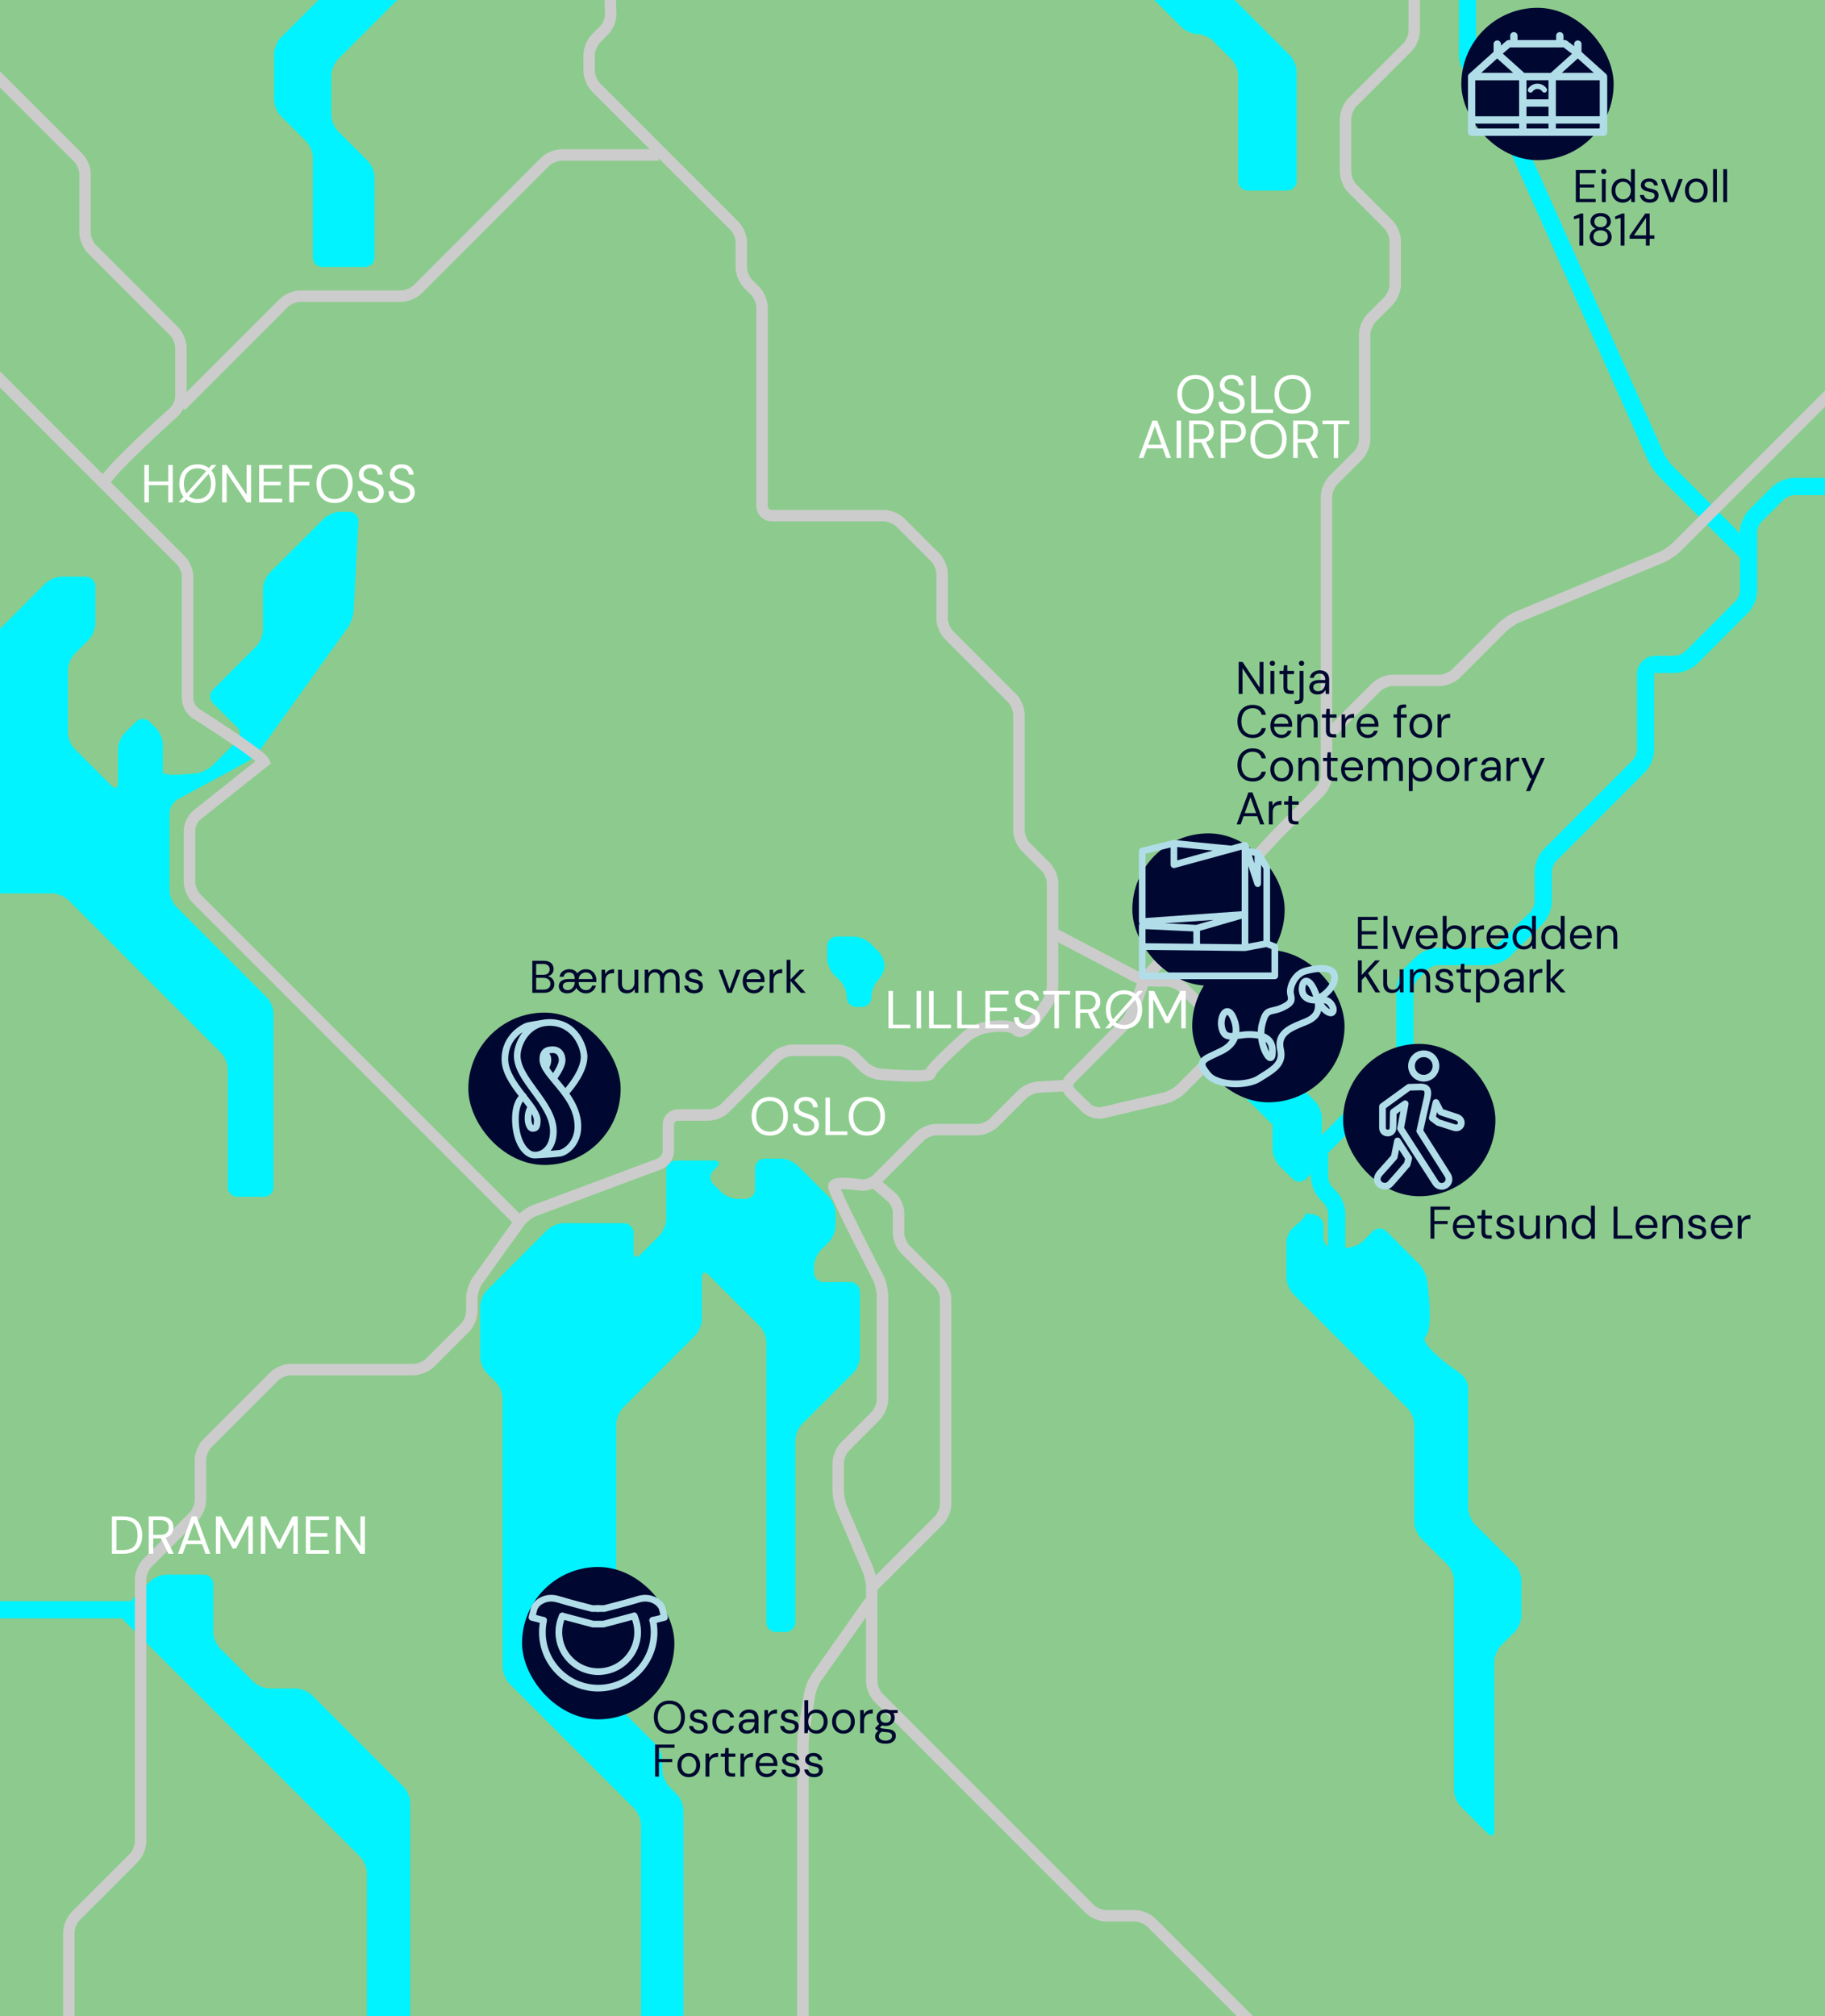 <?xml version="1.0" encoding="UTF-8"?>
<svg xmlns="http://www.w3.org/2000/svg" viewBox="0 0 956.64 1056.56">
  <defs>
    <style>
      .cls-1 {
        fill: #b1dde9;
      }

      .cls-2 {
        stroke: #00f3ff;
        stroke-width: 9px;
      }

      .cls-2, .cls-3 {
        fill: none;
        stroke-miterlimit: 10;
      }

      .cls-4 {
        fill: #00082f;
      }

      .cls-5 {
        fill: #8ccb8d;
      }

      .cls-6 {
        fill: #fff;
      }

      .cls-7 {
        fill: #000831;
      }

      .cls-8 {
        fill: #00f3ff;
      }

      .cls-3 {
        stroke: #ccc;
        stroke-width: 6px;
      }
    </style>
  </defs>
  <g id="Landområde">
    <rect class="cls-5" x="-7.66" y="-14.79" width="982.66" height="1082.66"/>
  </g>
  <g id="Vann_og_sjø" data-name="Vann og sjø">
    <path class="cls-8" d="M451.77,527.73c2.75,0,5-2.25,5-5v-.59c0-2.75,1.56-6.56,3.48-8.48s3.48-5.34,3.48-7.61-1.59-5.73-3.54-7.67l-4.02-4.02c-1.94-1.94-5.79-3.54-8.54-3.54h-9.03c-2.75,0-5,2.25-5,5v6.39c0,2.75,1.59,6.59,3.54,8.54l3.19,3.19c1.94,1.94,3.54,5.79,3.54,8.54v.26c0,2.75,2.25,5,5,5h2.91Z"/>
    <path class="cls-2" d="M769.26-11.02V28.84c0,2.75,1.59,6.59,3.54,8.54l5.51,5.51c1.94,1.94,4.45,5.59,5.57,8.1l83.98,188.16c1.12,2.51,3.63,6.16,5.57,8.1l42.81,42.81"/>
    <path class="cls-2" d="M966.56,254.97h-26.12c-2.75,0-6.59,1.59-8.54,3.54l-11.8,11.8c-1.94,1.94-3.54,5.79-3.54,8.54v30.72c0,2.75-1.59,6.59-3.54,8.54l-26.53,26.53c-1.94,1.94-5.79,3.54-8.54,3.54h-10.36c-2.75,0-5,2.25-5,5v39.82c0,2.75-1.59,6.59-3.54,8.54l-46.56,46.56c-1.94,1.94-3.54,5.79-3.54,8.54v15.82c0,2.75-1.59,6.59-3.54,8.54l-16.76,16.76c-1.94,1.94-5.79,3.54-8.54,3.54h-26.41c-2.75,0-6.59,1.59-8.54,3.54l-5.18,5.18c-1.94,1.94-3.54,5.79-3.54,8.54v34.03c0,2.75-1.59,6.59-3.54,8.54l-49.05,49.05"/>
    <path class="cls-8" d="M692.01,602.17c.48-2.71.87-7.17.87-9.92v-6.53c0-2.75-1.59-6.59-3.54-8.54l-3.18-3.18c-1.94-1.94-5.79-3.54-8.54-3.54h-5.57c-2.75,0-5,2.25-5,5v26.83c0,2.75,1.59,6.59,3.54,8.54l6.98,6.98c1.94,1.94,5.13,1.94,7.07,0l2.04-2.04c1.94-1.94,3.93-5.75,4.41-8.46l.91-5.13Z"/>
    <path class="cls-8" d="M668.68,548.15c2.75.03,5,2.16,5,4.73s-1.59,6.26-3.54,8.2l-6.93,6.93c-1.94,1.94-5.79,3.54-8.54,3.54h-.67c-2.75,0-6.35-1.35-8-3s-1.41-4.59.54-6.54l10.43-10.43c1.94-1.94,5.79-3.51,8.54-3.47l3.17.04Z"/>
    <line class="cls-2" x1="672.93" y1="588.95" x2="652.27" y2="568.29"/>
    <path class="cls-2" d="M691.68,603.21v13.67c0,2.75,1.59,6.59,3.54,8.54l1.93,1.93c1.94,1.94,3.54,5.79,3.54,8.54v28.67"/>
    <path class="cls-8" d="M684.34,635.88c0,2.67-5.97,7.04-5.97,7.04-2.22,1.63-4.03,5.21-4.03,7.96v18.67c0,2.75,1.59,6.59,3.54,8.54l59.93,59.93c1.94,1.94,3.54,5.79,3.54,8.54v51c0,2.75,1.59,6.59,3.54,8.54l13.76,13.76c1.94,1.94,3.54,5.79,3.54,8.54v109.83c0,2.75,1.59,6.59,3.54,8.54l14.01,14.01c1.94,1.94,3.54,1.29,3.54-1.46v-88.42c0-2.75,1.59-6.59,3.54-8.54l7.14-7.14c1.94-1.94,3.54-5.79,3.54-8.54v-18.46c0-2.75-1.59-6.59-3.54-8.54l-20.82-20.82c-1.94-1.94-3.54-5.79-3.54-8.54v-62.77c0-2.75-1.87-6.25-4.15-7.79,0,0-22.51-15.11-18.13-19.49s.72-29.44.72-29.44c-.4-2.72-2.31-6.54-4.26-8.48l-17.07-17.07c-1.94-1.94-5.13-1.94-7.07,0l-5.07,5.07c-1.94,1.94-5.79,3.54-8.54,3.54h-7.33c-2.75,0-5-2.25-5-5v-6.67c0-2.75-2.23-5.32-4.95-5.71l-4.38-.63Z"/>
    <path class="cls-8" d="M336.02,1066v-109.69c0-2.75-1.59-6.59-3.54-8.54l-65.47-65.47c-1.94-1.94-3.54-5.79-3.54-8.54v-140.97c0-2.75-1.59-6.59-3.54-8.54l-4.69-4.69c-1.94-1.94-3.54-5.79-3.54-8.54v-26.27c0-2.75,1.59-6.59,3.54-8.54l31.65-31.65c1.94-1.94,5.79-3.54,8.54-3.54h31.66c2.75,0,5,2.25,5,5v10.1c0,2.75,1.59,3.41,3.54,1.46l10.08-10.08c1.94-1.94,3.54-5.79,3.54-8.54v-25.78c0-2.75,2.25-5,5-5h19.9c2.75,0,3.41,1.59,1.46,3.54l-1.75,1.75c-1.94,1.94-1.94,5.13,0,7.07l4.2,4.2c1.94,1.94,5.79,3.54,8.54,3.54h4.21c2.75,0,5-2.25,5-5v-11.08c0-2.75,2.25-5,5-5h8.63c2.75,0,6.59,1.59,8.54,3.54l16.46,16.46c1.94,1.94,3.54,5.79,3.54,8.54v6.66c0,2.75-1.59,6.59-3.54,8.54l-4.2,4.2c-1.94,1.94-3.54,5.79-3.54,8.54v3.23c0,2.75,2.25,5,5,5h14.02c2.75,0,5,2.25,5,5v34.11c0,2.75-1.59,6.59-3.54,8.54l-26.75,26.75c-1.94,1.94-3.54,5.79-3.54,8.54v95.38c0,2.75-2.25,5-5,5h-5.19c-2.75,0-5-2.25-5-5v-146.85c0-2.75-1.59-6.59-3.54-8.54l-26.75-26.75c-1.94-1.94-3.54-1.29-3.54,1.46v21.86c0,2.75-1.59,6.59-3.54,8.54l-37.78,37.78c-1.94,1.94-3.54,5.79-3.54,8.54v142.19c0,2.75,1.59,6.59,3.54,8.54l17.07,17.07c1.94,1.94,3.54,5.79,3.54,8.54v5.07c0,2.75,1.59,6.59,3.54,8.54l4.02,4.02c1.94,1.94,3.54,5.79,3.54,8.54v114.29"/>
    <path class="cls-8" d="M215.01,1061.21v-116.33c0-2.75-1.59-6.59-3.54-8.54l-47.93-47.93c-1.94-1.94-5.79-3.54-8.54-3.54h-13.67c-2.75,0-6.59-1.59-8.54-3.54l-17.43-17.43c-1.94-1.94-3.54-5.79-3.54-8.54v-25.17c0-2.75-2.25-5-5-5h-19.5c-2.75,0-6.59,1.59-8.54,3.54l-13.6,13.6c-1.94,1.94-1.94,5.13,0,7.07l56.26,56.26,7.07,7.07,60.26,60.26c1.94,1.94,3.54,5.79,3.54,8.54v86.33"/>
    <line class="cls-2" x1="69.15" y1="843.61" x2="-15.66" y2="843.61"/>
    <path class="cls-8" d="M-12.1,346.71c-.03-2.75,1.53-6.59,3.48-8.54l32.43-32.43c1.94-1.94,5.79-3.54,8.54-3.54h12.62c2.75,0,5,2.25,5,5v19.62c0,2.75-1.59,6.59-3.54,8.54l-7.3,7.3c-1.94,1.94-3.54,5.79-3.54,8.54v32.75c0,2.75,1.59,6.59,3.54,8.54l19.18,19.18c1.94,1.94,3.54,1.29,3.54-1.46v-17.5c0-2.75,1.59-6.59,3.54-8.54l5.93-5.93c1.94-1.94,5.13-1.94,7.07,0l3.43,3.43c1.94,1.94,3.54,5.79,3.54,8.54v14.5c0,2.5,17.53.55,17.53.55,2.73-.3,6.56-2.14,8.5-4.09l12.93-12.93c1.94-1.94,1.94-5.13,0-7.07l-12.68-12.68c-1.94-1.94-1.94-5.13,0-7.07l22.68-22.68c1.94-1.94,3.54-5.79,3.54-8.54v-21.5c0-2.75,1.59-6.59,3.54-8.54l28.43-28.43c1.94-1.94,5.79-3.54,8.54-3.54h4.75c2.75,0,4.88,2.25,4.74,4.99l-2.47,46.76c-.15,2.75-1.57,6.82-3.18,9.06l-45.93,64.12c-1.6,2.24-4.89,5.13-7.31,6.44l-35.7,19.25c-2.42,1.31-4.4,4.62-4.4,7.37v40.5c0,2.75,1.59,6.59,3.54,8.54l47.43,47.43c1.94,1.94,3.54,5.79,3.54,8.54v91c0,2.75-2.25,5-5,5h-14c-2.75,0-5-2.25-5-5v-62c0-2.75-1.59-6.59-3.54-8.54l-22.93-22.93-7.07-7.07-49.93-49.93c-1.94-1.94-5.79-3.54-8.54-3.54H-5.66c-2.75,0-5.03-2.25-5.06-5l-1.38-116.5Z"/>
    <path class="cls-8" d="M181.06-11.12c-2.59.92-6.3,3.26-8.25,5.21l-25.6,25.6c-1.94,1.94-3.54,5.79-3.54,8.54v24c0,2.75,1.59,6.59,3.54,8.54l13.26,13.26c1.94,1.94,3.54,5.79,3.54,8.54v52.33c0,2.75,2.25,5,5,5h22.33c2.75,0,5-2.25,5-5v-42c0-2.75-1.59-6.59-3.54-8.54l-15.6-15.6c-1.94-1.94-3.54-5.79-3.54-8.54v-20.67c0-2.75,1.59-6.59,3.54-8.54l39.6-39.6c1.94-1.94,5.49-4.64,7.89-6l52.63-29.75c2.39-1.35,2.23-1.71-.36-.79L181.06-11.12Z"/>
  </g>
  <g id="veier">
    <path class="cls-3" d="M320.34-14.79c-1,3-.21,22-.21,22,.11,2.75-1.38,6.59-3.33,8.53l-4.43,4.43c-1.94,1.94-3.54,5.79-3.54,8.54v8.5c0,2.75,1.59,6.59,3.54,8.54l72.68,72.68c1.94,1.94,3.54,5.79,3.54,8.54v13.25c0,2.75,1.59,6.59,3.54,8.54l3.8,3.8c1.94,1.94,3.54,5.79,3.54,8.54v104.12c0,2.75,2.25,5,5,5h58.87c2.75,0,6.59,1.59,8.54,3.54l18.43,18.43c1.94,1.94,3.54,5.79,3.54,8.54v23.5c0,2.75,1.59,6.59,3.54,8.54l33.18,33.18c1.94,1.94,3.54,5.79,3.54,8.54v60.75c0,2.75,1.59,6.59,3.54,8.54l10.55,10.55c1.94,1.94,3.54,5.79,3.54,8.54v53.37c0,2.75-1.2,6.9-2.68,9.22,0,0-11.82,18.65-16.01,14.46s-17.81-1.1-17.81-1.1c-2.68.61-6.56,2.59-8.63,4.41,0,0-18.91,16.69-18.91,19.35s-26.36.42-26.36.42c-2.74-.23-6.57-2.01-8.52-3.96l-5.1-5.1c-1.94-1.94-5.79-3.54-8.54-3.54h-23.83c-2.75,0-6.59,1.59-8.54,3.54l-26.84,26.84c-1.94,1.94-5.79,3.54-8.54,3.54h-16.09c-2.75,0-5,2.25-5,5v13.91c0,2.75-2.11,5.79-4.68,6.75l-65.63,24.51c-2.58.96-6,3.58-7.6,5.81l-22.17,30.88c-1.6,2.23-2.92,6.31-2.92,9.06v7c0,2.75-1.59,6.59-3.54,8.54l-18.43,18.43c-1.94,1.94-5.79,3.54-8.54,3.54h-64.5c-2.75,0-6.59,1.59-8.54,3.54l-35.18,35.18c-1.94,1.94-3.54,5.79-3.54,8.54v21.25c0,2.75-1.59,6.59-3.54,8.54l-24.3,24.3c-1.94,1.94-3.54,5.79-3.54,8.54v137.51c0,2.75-1.59,6.59-3.54,8.54l-30.51,30.51c-1.94,1.94-3.54,5.79-3.54,8.54v49.42"/>
    <path class="cls-3" d="M552.34,489.21l42.84,22.51c2.43,1.28,6.68,2.33,9.43,2.33h6.88c2.75,0,6.59,1.59,8.54,3.54l35.19,35.19"/>
    <path class="cls-3" d="M741.34-11.02v27.23c0,2.75-1.59,6.59-3.54,8.54l-28.93,28.93c-1.94,1.94-3.54,5.79-3.54,8.54v28c0,2.75,1.59,6.59,3.54,8.54l18.93,18.93c1.94,1.94,3.54,5.79,3.54,8.54v23c0,2.75-1.59,6.59-3.54,8.54l-8.93,8.93c-1.94,1.94-3.54,5.79-3.54,8.54v55c0,2.75-1.59,6.59-3.54,8.54l-12.93,12.93c-1.94,1.94-3.54,5.79-3.54,8.54v146c0,2.75-1.59,6.59-3.54,8.54l-18.93,18.93c-1.94,1.94-5.06,5.19-6.91,7.22l-67.35,73.48"/>
    <path class="cls-3" d="M645.96,543.83l-26.93,26.93c-1.94,1.94-5.73,4.05-8.4,4.68l-32.63,7.65c-2.68.63-6.48-.43-8.44-2.36l-8.41-8.23c-1.97-1.92-1.99-5.1-.05-7.05l27.89-28.15c1.94-1.95,4.28-5.67,5.22-8.25l5.42-14.99"/>
    <path class="cls-3" d="M557.57,568.99l-13.21.72c-2.75.15-6.58,1.86-8.53,3.81l-14.94,14.94c-1.94,1.94-5.79,3.54-8.54,3.54h-21.61c-2.75,0-6.59,1.59-8.54,3.54l-22.64,22.64c-1.94,1.94-5.76,3.2-8.48,2.78,0,0-14.01-2.14-14.01.76s23.19,47.78,23.19,47.78c1.26,2.44,2.3,6.69,2.3,9.44v54.55c0,2.75-1.59,6.59-3.54,8.54l-16.1,16.1c-1.94,1.94-3.54,5.79-3.54,8.54v14.5c0,2.75.88,7.07,1.97,9.6l13.61,31.85c1.08,2.53,1.97,6.85,1.97,9.6v48.92c0,2.75,1.59,6.59,3.54,8.54l52.18,52.18,7.07,7.07,51.52,51.52c1.94,1.94,5.79,3.54,8.54,3.54h15.16c2.75,0,6.59,1.59,8.54,3.54l65.81,65.81"/>
    <path class="cls-3" d="M455.95,839.44l-27.91,39.61c-1.58,2.25-3.23,6.31-3.66,9.03l-2.74,17.27c-.43,2.72-.78,7.19-.78,9.94v162.3"/>
    <path class="cls-3" d="M457.01,618.54l10.2,8.75c2.09,1.79,3.8,5.5,3.8,8.25v10.67c0,2.75,1.59,6.59,3.54,8.54l17.6,17.6c1.94,1.94,3.54,5.79,3.54,8.54v107.33c0,2.75-1.59,6.59-3.54,8.54l-35.14,35.14"/>
    <path class="cls-3" d="M967.01,198.55l-88.13,88.13c-1.94,1.94-5.61,4.4-8.15,5.45l-75.1,31.17c-2.54,1.05-6.21,3.51-8.15,5.45l-24.26,24.26c-1.94,1.94-5.79,3.54-8.54,3.54h-24.67c-2.75,0-6.59,1.59-8.54,3.54l-24.8,24.8"/>
    <path class="cls-8" d="M600.01-10.06c-2.75-.04-3.41,1.53-1.46,3.47l20.93,20.93c1.94,1.94,5.64,3.54,8.2,3.54s6.26,1.59,8.2,3.54l9.6,9.6c1.94,1.94,3.54,5.79,3.54,8.54v55.33c0,2.75,2.25,5,5,5h20.67c2.75,0,5-2.25,5-5v-57.33c0-2.75-1.59-6.59-3.54-8.54l-35.05-35.05c-1.94-1.94-5.79-3.56-8.54-3.6l-32.55-.42Z"/>
    <path class="cls-3" d="M272.66,640.53l-169.78-169.78c-1.94-1.94-3.54-5.79-3.54-8.54v-27c0-2.75,1.76-6.4,3.91-8.11l35.09-27.89c-2-4-35.77-25.33-35.77-25.33-2.33-1.47-4.23-4.92-4.23-7.67v-64c0-2.75-1.59-6.59-3.54-8.54l-36.93-36.93-7.07-7.07L-14.16,184.71"/>
    <path class="cls-3" d="M54.34,253.21c3-7,36.77-37.17,36.77-37.17,2.05-1.83,3.73-5.58,3.73-8.33v-25.5c0-2.75-1.59-6.59-3.54-8.54l-43.18-43.18c-1.94-1.94-3.54-5.79-3.54-8.54v-30.75c0-2.75-1.59-6.59-3.54-8.54L-36.53,5.09"/>
    <path class="cls-3" d="M94.84,212.71l53.96-53.96c1.94-1.94,5.79-3.54,8.54-3.54h53c2.75,0,6.59-1.59,8.54-3.54l66.93-66.93c1.94-1.94,5.79-3.54,8.54-3.54h51"/>
  </g>
  <g id="Ikoner">
    <g>
      <rect class="cls-7" x="704.03" y="547.06" width="79.85" height="79.85" rx="39.93" ry="39.93"/>
      <g>
        <path class="cls-1" d="M746.3,566.82c-4.5,0-8.17-3.66-8.17-8.17s3.66-8.17,8.17-8.17,8.17,3.66,8.17,8.17-3.66,8.17-8.17,8.17ZM746.3,553.99c-2.57,0-4.66,2.09-4.66,4.66s2.09,4.66,4.66,4.66,4.66-2.09,4.66-4.66-2.09-4.66-4.66-4.66Z"/>
        <path class="cls-1" d="M763.33,592.84c-.53,0-1.1-.08-1.69-.27-2.9-.9-8.26-2.63-8.31-2.65-.19-.06-.36-.15-.52-.27l-3.1-2.35c-.55-.42-.81-1.13-.65-1.8l1.93-8.15c.17-.71.77-1.25,1.5-1.34.74-.09,1.44.29,1.77.94l2.22,4.36c1.35.46,4.57,1.55,7.63,2.5,3.13.97,4.1,3.8,3.43,5.97-.52,1.68-2.06,3.06-4.2,3.06ZM754.68,586.67c1.14.37,5.49,1.77,7.99,2.54.47.14,1.28.27,1.51-.47.13-.42.04-1.22-1.12-1.58-4.06-1.26-8.36-2.75-8.4-2.77-.43-.15-.78-.46-.99-.86l-.38-.74-.57,2.39,1.96,1.48Z"/>
        <path class="cls-1" d="M755.67,623.48c-1.88,0-3.57-.96-4.66-2.66-2.75-4.28-18.33-28.48-18.33-28.48-.24-.38-.33-.83-.25-1.27l1.63-8.7-1.95,1.37c-.06,1.68-.18,5.36-.18,7.35,0,2.54-1.94,4.46-4.51,4.46-1.15,0-2.24-.4-3.06-1.14-.93-.83-1.44-2.04-1.44-3.39v-11.15c0-.56.27-1.09.72-1.42l13.9-10.08c.29-.21.63-.32.99-.33l6.11-.15s.03,0,.04,0c2.1,0,3.63.6,4.56,1.78,1.39,1.76,1.03,4.27.5,6.49-.72,3-3.03,13.4-3.65,16.22,2.14,3.38,12.45,19.7,14.12,22.29,1.22,1.9,1.4,4.01.48,5.79-.9,1.75-2.77,2.94-4.76,3.03-.09,0-.18,0-.27,0ZM736.01,591.03c2.39,3.72,15.46,24.02,17.95,27.9.58.91,1.29,1.06,1.81,1.05.75-.04,1.48-.49,1.81-1.14.43-.83.07-1.7-.31-2.29-1.85-2.88-14.39-22.72-14.52-22.92-.25-.39-.33-.86-.23-1.32.03-.13,2.99-13.5,3.82-16.98.56-2.35.39-3.2.16-3.5-.22-.28-.87-.44-1.79-.45l-5.54.14-12.73,9.24v10.25c0,.85.54,1.02.99,1.02.3,0,1-.09,1-.95,0-2.67.2-8.12.21-8.35.02-.55.3-1.05.74-1.37l6.19-4.36c.58-.41,1.36-.43,1.96-.04.6.39.91,1.1.78,1.8l-2.29,12.26Z"/>
        <path class="cls-1" d="M725.92,623.41c-1.48,0-2.93-.58-3.99-1.55-2.78-2.53-1.87-6.06.14-8.28,3.36-3.7,6.22-6.97,7.13-8.02l1.64-8c.14-.7.69-1.24,1.39-1.37.7-.13,1.41.17,1.8.77l5.88,9.12c.26.41.35.91.22,1.39l-.81,3.17c-.07.26-.19.5-.36.7-.06.07-5.63,6.65-8.87,10.19-1.2,1.31-2.7,1.88-4.16,1.88ZM733.4,602.47l-.87,4.24c-.06.29-.2.57-.39.8-.03.04-3.4,3.93-7.49,8.43-1.16,1.27-1.29,2.49-.37,3.33.7.64,2.16,1.03,3.2-.1,2.8-3.06,7.39-8.45,8.53-9.79l.52-2.03-3.14-4.86ZM730.82,606.36h0,0Z"/>
      </g>
    </g>
    <g>
      <rect class="cls-7" x="766.01" y="4.09" width="79.85" height="79.85" rx="39.93" ry="39.93"/>
      <path class="cls-1" d="M842.43,40.04c0-.07-.01-.14-.02-.21-.07-.52-.35-.97-.76-1.27l-12.65-11.36v-4.09c0-1.07-.87-1.93-1.93-1.93s-1.93.87-1.93,1.93v1.07l-3.71-2.8c-.34-.25-.74-.39-1.16-.39h-.72v-2.25c0-1.07-.87-1.93-1.93-1.93s-1.93.87-1.93,1.93v2.25h-20.22v-2.25c0-1.07-.87-1.93-1.93-1.93s-1.93.87-1.93,1.93v2.25h-.75c-.46,0-.9.16-1.25.46l-2.84,2.42v-.77c0-1.07-.87-1.93-1.93-1.93s-1.93.87-1.93,1.93v4.09l-12.65,11.36c-.4.3-.68.75-.76,1.27-.01.07-.02.14-.02.21,0,.02,0,.04,0,.06v29.19c0,1.07.87,1.93,1.93,1.93h69.13c1.07,0,1.93-.87,1.93-1.93v-29.19s0-.04,0-.06ZM827.07,30.65l8.36,7.51h-16.73l8.36-7.51ZM784.8,30.65l8.36,7.51h-16.73l8.36-7.51ZM796.3,67.36h-23v-2.56h23v2.56ZM796.3,53.77c0,.08-.02.15-.02.23s.01.15.02.23v6.71h-23v-18.88h23v11.72ZM811.7,67.36h-11.54v-2.56h11.54v2.56ZM811.7,60.93h-11.54v-5h11.54v5ZM811.7,52.06h-11.54v-10.01h11.54v10.01ZM812.9,38.18h-13.92l-11.24-10.09,3.8-3.24h28.07l4.41,3.33-11.13,10ZM838.57,67.36h-23v-2.56h23v2.56ZM838.57,60.93h-23v-18.88h23v18.88ZM801.47,48.3c.63.43,1.49.27,1.92-.36.57-.84,1.51-1.34,2.52-1.34s1.95.5,2.52,1.34c.27.39.7.6,1.14.6.27,0,.54-.08.78-.24.63-.43.79-1.29.36-1.92-1.09-1.59-2.88-2.54-4.81-2.54s-3.72.95-4.81,2.54c-.43.63-.27,1.49.36,1.92Z"/>
    </g>
    <g>
      <rect class="cls-7" x="624.94" y="497.84" width="79.85" height="79.85" rx="39.93" ry="39.93"/>
      <path class="cls-1" d="M647.82,569.78c-.68,0-1.37-.02-2.06-.06-6.69-.39-12.07-2.63-14.77-6.17-2.22-2.91-2.96-4.96-2.49-6.86.66-2.66,3.38-3.92,7.5-5.83,1.07-.5,2.28-1.06,3.56-1.69,2.52-1.25,4.15-2.76,5.17-4.34-2.47-.16-4.6-1.23-5.72-4.75-1.5-4.69-.01-10.27,3.06-11.5,1.02-.41,3.64-.88,5.76,3.53,1.29,2.69,2.04,5.74,1.82,8.74,1.79-.26,3.79-.51,6-.45,1.33.04,2.55.14,3.65.31.03-1.39.19-2.77.51-4.08,1.73-6.97,3.45-7.99,7.27-8.8,1.22-.26,2.61-.56,4.41-1.39,3.97-1.85,3.82-2.57,3.45-4.31-.13-.6-.27-1.28-.32-2.05-.26-4.15,2.85-11.12,9.15-12.89,12.52-3.51,15.92.42,16.67,1.7,1.42,2.45,1.23,5.48-.53,8.53-1.06,1.84-2.64,3.62-4.47,5.07.31.08.63.19.97.33,2.17.88,4.16,3.76,4.27,6.17.07,1.49-.59,2.7-1.79,3.32-1.87.96-4.47-.54-6.35-2.55-.1.4-.23.78-.37,1.16-1.63,4.08-5.72,5.68-8.71,6.85-.47.19-.93.36-1.36.55l-.25.1c-5.94,2.51-10.36,4.92-8.9,11.11,1.99,8.44-4.19,12.28-9.65,15.67-.78.48-1.58.98-2.35,1.48-3,1.96-7.89,3.1-13.1,3.1ZM648.81,544.53c-1.16,2.99-3.56,5.74-7.68,7.79-1.32.66-2.55,1.23-3.64,1.73-2.85,1.32-5.31,2.46-5.56,3.48-.1.4.01,1.43,1.87,3.88,4.65,6.1,19.73,5.9,25.2,2.32.8-.53,1.62-1.04,2.42-1.53,5.88-3.66,9.42-6.19,8.08-11.87-2.26-9.58,6.02-13.08,10.96-15.17l.24-.1c.45-.19.94-.38,1.45-.58,2.65-1.04,5.66-2.22,6.72-4.88.41-1.03.53-2.27.37-3.71-.2,0-.41-.01-.62-.02-2.62-.12-4.75-1.03-6.15-2.66-1.31-1.52-1.88-3.57-1.64-5.93.4-3.92,2.48-4.69,3.36-4.84,1.26-.21,3.74.17,6.08,5.17h0c.53,1.14.98,2.22,1.35,3.26.11-.08.22-.16.35-.24,3.42-2.19,7.21-6.88,5.42-9.98-1.01-1.75-6.57-1.78-12.67-.07-4.56,1.28-6.74,6.79-6.58,9.27.03.52.14,1.02.25,1.55.62,2.95.61,5.42-5.42,8.23-2.16,1.01-3.83,1.36-5.16,1.64-2.53.54-3.21.68-4.58,6.2-.33,1.34-.45,2.74-.42,4.12,1.5.58,2.7,1.38,3.64,2.41,1.78,1.97,2.53,4.66,2.28,8.24-.05.73-.21,2.96-1.89,3.66-.54.22-1.62.44-2.85-.62-1.88-1.61-3.85-6.09-4.48-10.99-1.12-.22-2.44-.34-3.95-.39-2.21-.06-4.27.25-6.1.52-.21.03-.42.06-.63.09ZM663.36,545.93c.49,2.14,1.22,4.01,1.88,5.24.03-2.14-.43-3.71-1.41-4.79-.14-.16-.3-.31-.46-.45ZM643.33,531.86c-.71.31-2.1,3.64-.98,7.14.62,1.92,1.38,2.45,3.69,2.3.47-3.08-.61-6.01-1.4-7.67-.61-1.27-1.13-1.7-1.31-1.78ZM693.89,525.76c.79,1.43,2.35,2.74,3.23,3.17-.15-.86-1.12-2.47-2.06-2.86-.44-.18-.8-.27-1.17-.31ZM684.8,515.96c-.14.2-.38.7-.48,1.68-.14,1.39.13,2.49.8,3.27.68.79,1.83,1.28,3.26,1.41-.34-1.01-.78-2.08-1.31-3.22-1.02-2.18-1.91-2.97-2.27-3.15Z"/>
    </g>
    <g>
      <rect class="cls-7" x="273.65" y="821.2" width="79.85" height="79.85" rx="39.93" ry="39.93"/>
      <g>
        <path class="cls-1" d="M313.58,886.44c-17.11,0-31.03-13.92-31.03-31.03,0-2.22.24-4.44.7-6.59.2-.95,1.14-1.55,2.08-1.34.95.2,1.55,1.14,1.34,2.08-.41,1.91-.62,3.88-.62,5.85,0,15.18,12.35,27.53,27.53,27.53s27.53-12.35,27.53-27.53c0-1.99-.21-3.97-.63-5.89-.21-.95.39-1.88,1.34-2.09.95-.2,1.88.39,2.09,1.34.47,2.16.71,4.4.71,6.63,0,17.11-13.92,31.03-31.03,31.03Z"/>
        <g>
          <path class="cls-1" d="M284.9,850.93c-.14,0-.29-.02-.44-.06l-6.07-1.56c-.92-.24-1.48-1.16-1.27-2.09.01-.05.28-1.23,1.13-4.45.55-2.08,2.29-4.11,4.66-5.42,3.01-1.67,6.6-2,10.09-.92,5.87,1.81,16.01,4.39,17.59,4.79h2.98c.97,0,1.75.78,1.75,1.75s-.78,1.75-1.75,1.75h-3.2c-.14,0-.29-.02-.43-.05-.11-.03-11.54-2.91-17.98-4.9-3.47-1.07-6.1-.06-7.36.63-1.83,1.01-2.74,2.38-2.97,3.25-.3,1.14-.53,2.02-.69,2.68l4.39,1.13c.94.24,1.5,1.2,1.26,2.13-.2.79-.92,1.32-1.7,1.32Z"/>
          <path class="cls-1" d="M342.13,850.93c-.78,0-1.5-.53-1.7-1.33-.24-.94.33-1.89,1.27-2.13l4.49-1.13c-.17-.67-.4-1.56-.68-2.69-.21-.85-1.1-2.19-2.9-3.21-1.27-.71-3.91-1.74-7.42-.66-6.44,1.99-17.87,4.87-17.98,4.9-.14.04-.28.05-.43.05h-3.2c-.97,0-1.75-.78-1.75-1.75s.78-1.75,1.75-1.75h2.98c1.58-.4,11.72-2.98,17.59-4.79,3.53-1.09,7.14-.75,10.17.95,2.35,1.32,4.06,3.34,4.58,5.41.79,3.15,1.11,4.37,1.11,4.38.12.45.05.93-.19,1.34s-.63.69-1.08.81l-6.2,1.56c-.14.04-.29.05-.43.05Z"/>
        </g>
        <path class="cls-1" d="M316.35,852.88h-5.54c-.15,0-.3-.02-.45-.06l-16.08-4.27c-.94-.25-1.49-1.21-1.24-2.14.25-.94,1.21-1.49,2.14-1.24l15.86,4.22h5.08l15.86-4.22c.94-.25,1.9.31,2.14,1.24.25.94-.31,1.9-1.24,2.14l-16.08,4.27c-.15.04-.3.06-.45.06Z"/>
        <path class="cls-1" d="M313.58,877.81c-12.35,0-22.4-10.05-22.4-22.4,0-3.21.66-6.31,1.97-9.21.4-.88,1.43-1.27,2.32-.88.88.4,1.27,1.44.88,2.32-1.1,2.45-1.66,5.06-1.66,7.77,0,10.42,8.48,18.9,18.9,18.9s18.9-8.48,18.9-18.9c0-2.73-.57-5.36-1.69-7.83-.4-.88-.01-1.92.87-2.32.88-.4,1.92-.01,2.32.87,1.33,2.92,2.01,6.05,2.01,9.28,0,12.35-10.05,22.4-22.4,22.4Z"/>
      </g>
    </g>
    <g>
      <rect class="cls-7" x="245.49" y="530.67" width="79.85" height="79.85" rx="39.93" ry="39.93"/>
      <path class="cls-1" d="M307.93,553.8c0-5.26-4.71-19.71-19.89-19.71-.65,0-1.27.04-1.88.1-.04,0-.08,0-.11,0-.02,0-.05,0-.07.01-.63.07-1.24.16-1.83.28-4.05.64-5.87.99-7.02,1.21l-.63.12c-1.78.33-13.59,5.66-13.59,19.27,0,6.95,4.49,13.44,8.99,19.28-.36.42-.75.95-1.14,1.61-1.55,2.65-2.34,6.13-2.34,10.37,0,9.57,3.41,17.42,8.68,20,1.01.5,2.18.74,3.39.74,0,0,0,0,0,0,.02,0,.04,0,.05,0,.03,0,.05,0,.08,0,5.02-.23,10.42-.64,13.12-.98,3.69-.48,10.93-5.73,10.93-15.73,0-6.71-2.8-12.4-6.21-17.29,2.56-2.9,9.45-11.45,9.45-19.29ZM271.91,586.35c0-4.95,1.23-7.72,2.2-9.13.78,1,1.54,1.99,2.24,2.94-1.83,3.6-1.63,8.22-.26,10.76,1.02,1.9,2.42,2.18,3.16,2.18,4.1,0,4.1-4.07,4.1-6.03,0-3.7-3.28-7.9-7.08-12.76-.07-.09-.15-.19-.22-.28-.04-.15-.09-.3-.17-.43-.17-.28-.4-.5-.67-.65-4.33-5.57-8.81-11.76-8.81-17.85,0-7.78,4.4-12.1,7.57-14.19-3.16,4.01-4.6,8.94-4.6,12.36,0,6.73,4.54,12.93,9.34,19.5,4.72,6.46,9.61,13.14,9.61,20.08,0,4.55-1.52,8-4.27,9.71-2.06,1.28-4.25,1.25-5.41.68-3.35-1.64-6.73-7.49-6.73-16.87ZM278.74,583.76c.7,1.26,1.12,2.38,1.12,3.3,0,1.84-.17,2.36-.26,2.51-.03,0-.1.02-.2.03-.63-.58-1.23-3.21-.65-5.85ZM293.3,602.65c-1.14.15-2.79.31-4.7.46,1.68-2.03,3.21-5.25,3.21-10.28,0-8.08-5.23-15.22-10.28-22.13-4.46-6.1-8.67-11.85-8.67-17.44,0-2.4.96-6.45,3.68-9.98,1.62-2.1,4.29-4.52,8.34-5.38.45-.07.94-.15,1.45-.23.55-.06,1.11-.1,1.71-.1,12.36,0,16.4,12.07,16.4,16.23,0,6.16-5.5,13.36-8.09,16.41-1.19-1.53-2.4-2.98-3.56-4.36-.19-.23-.38-.45-.56-.67,1.43-2.07,4.18-6.42,4.18-9.4,0-4.43-2.69-7.41-6.69-7.41-4.6,0-6.94,2.29-6.94,6.8,0,1.65.54,3.28,1.43,4.95.07.3.23.57.45.8,1.36,2.28,3.32,4.63,5.44,7.16,5.2,6.21,11.08,13.24,11.08,22.29,0,8.44-6.22,12.06-7.89,12.27ZM288.75,553.75c-.19-.68-.47-1.24-.78-1.71.45-.12,1.02-.19,1.74-.19,2.79,0,3.2,2.46,3.2,3.92s-1.51,4.28-3,6.58c-.75-.96-1.43-1.88-1.99-2.76,1.03-2.13,1.3-4.09.82-5.84Z"/>
    </g>
    <g>
      <rect class="cls-7" x="593.55" y="436.73" width="79.85" height="79.85" rx="39.93" ry="39.93"/>
      <path class="cls-1" d="M668.87,494.56l-3.12-1.23v-38.64c0-.32-.09-.64-.26-.92l-4.64-7.64c-.29-.47-.77-.76-1.29-.82l-4.65-.92-.65-1.96c-.29-.88-1.22-1.39-2.11-1.14l-6.84,1.87-29.37-2.89c-.32-.11-.66-.14-1-.06l-16.62,4.11c-.78.19-1.33.9-1.33,1.71v36.95c0,.39.13.76.36,1.06-.23.3-.36.68-.36,1.06v10.74s0,.04,0,.06v15.5c0,.97.78,1.76,1.75,1.76h69.51c.96,0,1.75-.79,1.75-1.76v-15.21c0-.72-.44-1.37-1.11-1.64ZM662.25,455.17v37.88l-7.91,1.48v-15.37s0-.02,0-.02v-25.34l3.27,9.87c.27.82,1.08,1.31,1.93,1.18.84-.14,1.47-.86,1.47-1.72l.06-9.9,1.18,1.95ZM627.08,484.69l-16.62-.8,25.66-1.81-9.04,2.61ZM629.03,487.78l21.83-6.29v13.38l-21.83-.25v-6.84ZM657.6,448.49l-.02,3.98-1.41-4.26,1.43.28ZM617.09,443.91l18.71,1.84-18.71,5.12v-6.96ZM600.47,447.39l13.13-3.24v9.01c0,.55.25,1.06.69,1.4.43.33.99.44,1.52.3l35.05-9.58v32.25l-50.38,3.56v-33.69ZM600.47,486.93l25.07,1.2v6.45l-25.07-.28v-7.37ZM666.48,509.64h-66.02v-11.82l52.08.59s.04,0,.05,0c.1,0,.2,0,.3-.03h0s.02,0,.02,0l10.9-2.04,2.66,1.05v12.25Z"/>
    </g>
  </g>
  <g id="Navn">
    <g>
      <path class="cls-6" d="M403.48,595.15c-1.89,0-3.54-.42-4.97-1.27-1.43-.85-2.54-2.03-3.33-3.56-.79-1.52-1.19-3.29-1.19-5.31s.4-3.76,1.19-5.28c.79-1.52,1.9-2.71,3.33-3.57,1.43-.86,3.08-1.29,4.97-1.29s3.6.43,5.03,1.29c1.43.86,2.53,2.05,3.32,3.57.78,1.52,1.18,3.28,1.18,5.28s-.39,3.78-1.18,5.31c-.78,1.52-1.89,2.71-3.32,3.56-1.43.85-3.1,1.27-5.03,1.27ZM403.48,593.08c1.42,0,2.66-.32,3.74-.97,1.07-.64,1.9-1.57,2.49-2.77s.88-2.65.88-4.33-.29-3.12-.88-4.33-1.42-2.12-2.49-2.76c-1.07-.63-2.32-.95-3.74-.95s-2.64.32-3.71.95c-1.07.63-1.9,1.55-2.49,2.76-.59,1.2-.88,2.65-.88,4.33s.29,3.12.88,4.33c.59,1.2,1.42,2.13,2.49,2.77,1.07.64,2.31.97,3.71.97Z"/>
      <path class="cls-6" d="M422.69,595.15c-1.44,0-2.69-.26-3.75-.78-1.06-.52-1.89-1.25-2.46-2.18s-.87-2.02-.87-3.25h2.46c0,.77.18,1.47.53,2.11s.87,1.16,1.55,1.54c.68.38,1.53.57,2.53.57.88,0,1.63-.14,2.25-.43.62-.29,1.1-.69,1.43-1.19s.49-1.07.49-1.71c0-.77-.16-1.39-.49-1.86-.33-.48-.77-.86-1.33-1.16-.56-.3-1.21-.56-1.95-.8-.74-.23-1.51-.49-2.31-.77-1.55-.52-2.69-1.17-3.42-1.95-.73-.77-1.09-1.79-1.09-3.04,0-1.06.25-2,.74-2.8s1.2-1.43,2.13-1.89c.92-.46,2.02-.69,3.29-.69s2.34.23,3.26.7c.92.47,1.65,1.11,2.17,1.92.52.81.78,1.75.78,2.81h-2.46c0-.54-.14-1.07-.42-1.6-.28-.52-.7-.96-1.27-1.3-.57-.35-1.28-.52-2.14-.52-.71-.02-1.34.1-1.89.35-.55.25-.98.61-1.29,1.08-.31.47-.46,1.04-.46,1.71,0,.63.14,1.15.41,1.54s.66.72,1.18.99c.51.27,1.12.52,1.81.74.69.22,1.46.48,2.3.76.95.32,1.8.7,2.53,1.16.74.46,1.32,1.04,1.74,1.75.42.71.63,1.61.63,2.72,0,.93-.25,1.82-.74,2.65-.49.83-1.23,1.51-2.2,2.03-.97.52-2.19.78-3.67.78Z"/>
      <path class="cls-6" d="M432.69,594.82v-19.6h2.35v17.72h9.13v1.88h-11.48Z"/>
      <path class="cls-6" d="M454.36,595.15c-1.89,0-3.54-.42-4.97-1.27-1.43-.85-2.54-2.03-3.33-3.56-.79-1.52-1.19-3.29-1.19-5.31s.4-3.76,1.19-5.28c.79-1.52,1.9-2.71,3.33-3.57,1.43-.86,3.08-1.29,4.97-1.29s3.6.43,5.03,1.29c1.43.86,2.53,2.05,3.32,3.57.78,1.52,1.18,3.28,1.18,5.28s-.39,3.78-1.18,5.31c-.78,1.52-1.89,2.71-3.32,3.56-1.43.85-3.1,1.27-5.03,1.27ZM454.36,593.08c1.42,0,2.66-.32,3.74-.97,1.07-.64,1.9-1.57,2.49-2.77s.88-2.65.88-4.33-.29-3.12-.88-4.33-1.42-2.12-2.49-2.76c-1.07-.63-2.32-.95-3.74-.95s-2.64.32-3.71.95c-1.07.63-1.9,1.55-2.49,2.76-.59,1.2-.88,2.65-.88,4.33s.29,3.12.88,4.33c.59,1.2,1.42,2.13,2.49,2.77,1.07.64,2.31.97,3.71.97Z"/>
    </g>
    <g>
      <path class="cls-6" d="M465.72,538.9v-19.6h2.35v17.72h9.13v1.88h-11.48Z"/>
      <path class="cls-6" d="M480.47,538.9v-19.6h2.35v19.6h-2.35Z"/>
      <path class="cls-6" d="M487.02,538.9v-19.6h2.35v17.72h9.13v1.88h-11.48Z"/>
      <path class="cls-6" d="M501.78,538.9v-19.6h2.35v17.72h9.13v1.88h-11.48Z"/>
      <path class="cls-6" d="M516.54,538.9v-19.6h12.12v1.93h-9.77v6.83h8.93v1.9h-8.93v7h9.77v1.93h-12.12Z"/>
      <path class="cls-6" d="M538.6,539.24c-1.44,0-2.69-.26-3.75-.78-1.06-.52-1.89-1.25-2.46-2.18s-.87-2.02-.87-3.25h2.46c0,.77.18,1.47.53,2.11s.87,1.16,1.55,1.54c.68.38,1.53.57,2.53.57.88,0,1.63-.14,2.25-.43.62-.29,1.1-.69,1.43-1.19s.49-1.07.49-1.71c0-.77-.16-1.39-.49-1.86-.33-.48-.77-.86-1.33-1.16-.56-.3-1.21-.56-1.95-.8-.74-.23-1.51-.49-2.31-.77-1.55-.52-2.69-1.17-3.42-1.95-.73-.77-1.09-1.79-1.09-3.04,0-1.06.25-2,.74-2.8s1.2-1.43,2.13-1.89c.92-.46,2.02-.69,3.29-.69s2.34.23,3.26.7c.92.47,1.65,1.11,2.17,1.92.52.81.78,1.75.78,2.81h-2.46c0-.54-.14-1.07-.42-1.6-.28-.52-.7-.96-1.27-1.3-.57-.35-1.28-.52-2.14-.52-.71-.02-1.34.1-1.89.35-.55.25-.98.61-1.29,1.08-.31.47-.46,1.04-.46,1.71,0,.63.14,1.15.41,1.54s.66.72,1.18.99c.51.27,1.12.52,1.81.74.69.22,1.46.48,2.3.76.95.32,1.8.7,2.53,1.16.74.46,1.32,1.04,1.74,1.75.42.71.63,1.61.63,2.72,0,.93-.25,1.82-.74,2.65-.49.83-1.23,1.51-2.2,2.03-.97.52-2.19.78-3.67.78Z"/>
      <path class="cls-6" d="M552.71,538.9v-17.67h-5.85v-1.93h14.06v1.93h-5.85v17.67h-2.35Z"/>
      <path class="cls-6" d="M563.83,538.9v-19.6h6.33c1.53,0,2.78.26,3.75.77.97.51,1.69,1.2,2.16,2.06.47.86.7,1.83.7,2.91s-.24,2.01-.71,2.88c-.48.88-1.21,1.58-2.2,2.1-.99.52-2.26.78-3.81.78h-3.86v8.09h-2.35ZM566.18,528.96h3.81c1.49,0,2.59-.36,3.29-1.09.7-.73,1.05-1.66,1.05-2.8s-.34-2.08-1.02-2.76c-.68-.68-1.8-1.02-3.35-1.02h-3.78v7.67ZM574.19,538.9l-4.31-8.76h2.63l4.45,8.76h-2.77Z"/>
      <path class="cls-6" d="M579.31,538.9l17.33-19.6h2.49l-17.3,19.6h-2.52ZM589.19,539.24c-1.89,0-3.54-.42-4.97-1.27-1.43-.85-2.54-2.03-3.33-3.56-.79-1.52-1.19-3.29-1.19-5.31s.4-3.76,1.19-5.28c.79-1.52,1.9-2.71,3.33-3.57,1.43-.86,3.08-1.29,4.97-1.29s3.6.43,5.03,1.29c1.43.86,2.53,2.05,3.32,3.57.78,1.52,1.18,3.28,1.18,5.28s-.39,3.78-1.18,5.31c-.78,1.52-1.89,2.71-3.32,3.56-1.43.85-3.1,1.27-5.03,1.27ZM589.19,537.17c1.42,0,2.66-.32,3.74-.97,1.07-.64,1.9-1.57,2.49-2.77s.88-2.65.88-4.33-.29-3.12-.88-4.33-1.42-2.12-2.49-2.76c-1.07-.63-2.32-.95-3.74-.95s-2.64.32-3.71.95c-1.07.63-1.9,1.55-2.49,2.76-.59,1.2-.88,2.65-.88,4.33s.29,3.12.88,4.33c.59,1.2,1.42,2.13,2.49,2.77,1.07.64,2.31.97,3.71.97Z"/>
      <path class="cls-6" d="M602.19,538.9v-19.6h2.74l6.94,13.69,6.92-13.69h2.77v19.6h-2.35v-15.4l-6.47,12.66h-1.76l-6.44-12.6v15.34h-2.35Z"/>
    </g>
    <g>
      <path class="cls-6" d="M626.65,216.75c-1.89,0-3.54-.42-4.97-1.27-1.43-.85-2.54-2.03-3.33-3.56-.79-1.52-1.19-3.29-1.19-5.31s.4-3.76,1.19-5.28c.79-1.52,1.9-2.71,3.33-3.57,1.43-.86,3.08-1.29,4.97-1.29s3.6.43,5.03,1.29c1.43.86,2.53,2.05,3.32,3.57.78,1.52,1.18,3.28,1.18,5.28s-.39,3.79-1.18,5.31c-.78,1.52-1.89,2.71-3.32,3.56-1.43.85-3.1,1.27-5.03,1.27ZM626.65,214.68c1.42,0,2.66-.32,3.74-.97,1.07-.64,1.9-1.57,2.49-2.77s.88-2.65.88-4.33-.29-3.12-.88-4.33-1.42-2.12-2.49-2.76c-1.07-.63-2.32-.95-3.74-.95s-2.64.32-3.71.95c-1.07.63-1.9,1.55-2.49,2.76-.59,1.2-.88,2.65-.88,4.33s.29,3.12.88,4.33c.59,1.2,1.42,2.13,2.49,2.77,1.07.64,2.31.97,3.71.97Z"/>
      <path class="cls-6" d="M645.86,216.75c-1.44,0-2.69-.26-3.75-.78-1.06-.52-1.89-1.25-2.46-2.18s-.87-2.02-.87-3.25h2.46c0,.77.18,1.47.53,2.11.35.64.87,1.16,1.55,1.54.68.38,1.53.57,2.53.57.88,0,1.63-.14,2.25-.43.62-.29,1.1-.69,1.43-1.19s.49-1.07.49-1.71c0-.77-.16-1.39-.49-1.86s-.77-.86-1.33-1.16c-.56-.3-1.21-.56-1.95-.8-.74-.23-1.51-.49-2.31-.77-1.55-.52-2.69-1.17-3.42-1.95s-1.09-1.79-1.09-3.04c0-1.06.25-2,.74-2.8s1.2-1.43,2.13-1.89c.92-.46,2.02-.69,3.29-.69s2.34.23,3.26.7,1.65,1.11,2.17,1.92c.52.81.78,1.75.78,2.81h-2.46c0-.54-.14-1.07-.42-1.6-.28-.52-.7-.96-1.27-1.3s-1.28-.52-2.14-.52c-.71-.02-1.34.1-1.89.35-.55.25-.98.61-1.29,1.08-.31.47-.46,1.04-.46,1.71,0,.63.14,1.15.41,1.54.27.39.66.72,1.18.99.51.27,1.12.52,1.81.74s1.46.48,2.3.76c.95.32,1.8.71,2.53,1.16.74.46,1.32,1.04,1.74,1.75.42.71.63,1.62.63,2.72,0,.93-.25,1.82-.74,2.65s-1.23,1.51-2.2,2.03c-.97.52-2.19.78-3.67.78Z"/>
      <path class="cls-6" d="M655.85,216.41v-19.6h2.35v17.72h9.13v1.88h-11.48Z"/>
      <path class="cls-6" d="M677.53,216.75c-1.89,0-3.54-.42-4.97-1.27-1.43-.85-2.54-2.03-3.33-3.56-.79-1.52-1.19-3.29-1.19-5.31s.4-3.76,1.19-5.28c.79-1.52,1.9-2.71,3.33-3.57,1.43-.86,3.08-1.29,4.97-1.29s3.6.43,5.03,1.29c1.43.86,2.53,2.05,3.32,3.57.78,1.52,1.18,3.28,1.18,5.28s-.39,3.79-1.18,5.31c-.78,1.52-1.89,2.71-3.32,3.56-1.43.85-3.1,1.27-5.03,1.27ZM677.53,214.68c1.42,0,2.66-.32,3.74-.97,1.07-.64,1.9-1.57,2.49-2.77s.88-2.65.88-4.33-.29-3.12-.88-4.33-1.42-2.12-2.49-2.76c-1.07-.63-2.32-.95-3.74-.95s-2.64.32-3.71.95c-1.07.63-1.9,1.55-2.49,2.76-.59,1.2-.88,2.65-.88,4.33s.29,3.12.88,4.33c.59,1.2,1.42,2.13,2.49,2.77,1.07.64,2.31.97,3.71.97Z"/>
      <path class="cls-6" d="M596.91,240.01l7.22-19.6h2.49l7.2,19.6h-2.49l-5.96-16.66-5.99,16.66h-2.46ZM600.22,234.97l.67-1.9h8.88l.67,1.9h-10.22Z"/>
      <path class="cls-6" d="M616.77,240.01v-19.6h2.35v19.6h-2.35Z"/>
      <path class="cls-6" d="M623.32,240.01v-19.6h6.33c1.53,0,2.78.26,3.75.77.97.51,1.69,1.2,2.16,2.06.47.86.7,1.83.7,2.91s-.24,2.01-.71,2.88c-.48.88-1.21,1.58-2.2,2.1-.99.52-2.26.78-3.81.78h-3.86v8.09h-2.35ZM625.67,230.07h3.81c1.49,0,2.59-.36,3.29-1.09.7-.73,1.05-1.66,1.05-2.8s-.34-2.08-1.02-2.76c-.68-.68-1.8-1.02-3.35-1.02h-3.78v7.67ZM633.68,240.01l-4.31-8.76h2.63l4.45,8.76h-2.77Z"/>
      <path class="cls-6" d="M639.95,240.01v-19.6h6.41c1.53,0,2.79.26,3.79.77,1,.51,1.74,1.2,2.21,2.06.48.86.71,1.84.71,2.94s-.24,2.03-.71,2.9c-.48.87-1.21,1.56-2.2,2.07-.99.51-2.26.77-3.81.77h-4.06v8.09h-2.35ZM642.3,229.93h4c1.57,0,2.69-.34,3.36-1.02.67-.68,1.01-1.59,1.01-2.73,0-1.21-.34-2.15-1.01-2.81-.67-.66-1.79-.99-3.36-.99h-4v7.56Z"/>
      <path class="cls-6" d="M664.92,240.35c-1.89,0-3.54-.42-4.97-1.27-1.43-.85-2.54-2.03-3.33-3.56-.79-1.52-1.19-3.29-1.19-5.31s.4-3.76,1.19-5.28c.79-1.52,1.9-2.71,3.33-3.57,1.43-.86,3.08-1.29,4.97-1.29s3.6.43,5.03,1.29c1.43.86,2.53,2.05,3.32,3.57.78,1.52,1.18,3.28,1.18,5.28s-.39,3.78-1.18,5.31c-.78,1.52-1.89,2.71-3.32,3.56-1.43.85-3.1,1.27-5.03,1.27ZM664.92,238.28c1.42,0,2.66-.32,3.74-.97,1.07-.64,1.9-1.57,2.49-2.77s.88-2.65.88-4.33-.29-3.12-.88-4.33-1.42-2.12-2.49-2.76c-1.07-.63-2.32-.95-3.74-.95s-2.64.32-3.71.95c-1.07.63-1.9,1.55-2.49,2.76-.59,1.2-.88,2.65-.88,4.33s.29,3.12.88,4.33c.59,1.2,1.42,2.13,2.49,2.77,1.07.64,2.31.97,3.71.97Z"/>
      <path class="cls-6" d="M677.89,240.01v-19.6h6.33c1.53,0,2.78.26,3.75.77.97.51,1.69,1.2,2.16,2.06.47.86.7,1.83.7,2.91s-.24,2.01-.71,2.88c-.48.88-1.21,1.58-2.2,2.1-.99.52-2.26.78-3.81.78h-3.86v8.09h-2.35ZM680.24,230.07h3.81c1.49,0,2.59-.36,3.29-1.09.7-.73,1.05-1.66,1.05-2.8s-.34-2.08-1.02-2.76c-.68-.68-1.8-1.02-3.35-1.02h-3.78v7.67ZM688.25,240.01l-4.31-8.76h2.63l4.45,8.76h-2.77Z"/>
      <path class="cls-6" d="M699.11,240.01v-17.67h-5.85v-1.93h14.06v1.93h-5.85v17.67h-2.35Z"/>
    </g>
    <g>
      <path class="cls-4" d="M826.03,105.92v-16.8h10.39v1.66h-8.38v5.86h7.66v1.63h-7.66v6h8.38v1.66h-10.39Z"/>
      <path class="cls-4" d="M840.67,91.25c-.4,0-.73-.13-1-.4-.26-.26-.4-.6-.4-1s.13-.72.4-.97c.26-.25.6-.37,1-.37s.71.12.98.37.41.57.41.97-.14.73-.41,1c-.27.26-.6.4-.98.4ZM839.67,105.92v-12.1h2.02v12.1h-2.02Z"/>
      <path class="cls-4" d="M850.59,106.21c-1.17,0-2.2-.28-3.08-.83-.89-.55-1.57-1.31-2.05-2.27s-.72-2.05-.72-3.26.24-2.3.72-3.25c.48-.95,1.16-1.7,2.05-2.24.89-.54,1.92-.82,3.11-.82.98,0,1.84.2,2.58.6.74.4,1.32.96,1.74,1.68v-7.18h2.02v17.28h-1.82l-.19-1.99c-.26.4-.58.77-.98,1.12-.4.34-.88.62-1.43.84-.55.22-1.2.32-1.93.32ZM850.8,104.45c.8,0,1.5-.19,2.11-.58.61-.38,1.08-.92,1.43-1.6.34-.68.52-1.48.52-2.41s-.17-1.71-.52-2.4c-.34-.69-.82-1.22-1.43-1.61s-1.31-.58-2.11-.58-1.46.19-2.08.58c-.62.38-1.09.92-1.43,1.61-.34.69-.5,1.49-.5,2.4s.17,1.73.5,2.41c.34.68.81,1.21,1.43,1.6.62.38,1.31.58,2.08.58Z"/>
      <path class="cls-4" d="M864.84,106.21c-.99,0-1.86-.17-2.62-.5-.75-.34-1.35-.8-1.79-1.4-.44-.6-.71-1.31-.8-2.12h2.06c.08.42.25.8.5,1.15.26.35.6.64,1.04.85.44.22.98.32,1.62.32.56,0,1.02-.08,1.39-.25s.64-.4.83-.68.28-.6.28-.94c0-.5-.12-.87-.35-1.13-.23-.26-.57-.46-1.02-.61-.45-.15-.99-.28-1.63-.4-.53-.1-1.05-.22-1.56-.38-.51-.16-.97-.37-1.37-.64-.4-.26-.72-.59-.95-.97s-.35-.86-.35-1.42c0-.69.18-1.3.54-1.84.36-.54.87-.96,1.52-1.26.66-.3,1.42-.46,2.3-.46,1.3,0,2.34.31,3.14.94.8.62,1.27,1.53,1.42,2.71h-1.99c-.08-.61-.34-1.08-.78-1.43-.44-.34-1.04-.52-1.81-.52s-1.32.15-1.72.46c-.39.3-.59.7-.59,1.2,0,.32.11.6.32.85.22.25.54.46.97.64.43.18.95.32,1.56.43.8.14,1.53.34,2.18.58.66.24,1.19.6,1.6,1.07.41.47.61,1.14.61,2,0,.75-.19,1.41-.56,1.97-.38.56-.91,1-1.6,1.31-.69.31-1.5.47-2.42.47Z"/>
      <path class="cls-4" d="M875.16,105.92l-4.58-12.1h2.11l3.65,10.15,3.67-10.15h2.06l-4.58,12.1h-2.33Z"/>
      <path class="cls-4" d="M889.13,106.21c-1.12,0-2.13-.26-3.02-.78-.9-.52-1.6-1.26-2.11-2.21-.51-.95-.77-2.06-.77-3.32s.26-2.42.78-3.37c.52-.95,1.23-1.69,2.14-2.21s1.92-.78,3.04-.78,2.17.26,3.06.78,1.59,1.26,2.11,2.21.78,2.07.78,3.35-.26,2.4-.79,3.35c-.53.95-1.24,1.69-2.14,2.21-.9.52-1.92.78-3.07.78ZM889.15,104.48c.69,0,1.33-.17,1.92-.52.59-.34,1.07-.86,1.44-1.55.37-.69.55-1.54.55-2.54s-.18-1.88-.54-2.56-.83-1.19-1.42-1.54c-.58-.34-1.23-.52-1.93-.52s-1.31.17-1.91.52c-.6.34-1.08.86-1.44,1.54-.36.68-.54,1.53-.54,2.56s.18,1.86.54,2.54c.36.69.83,1.2,1.42,1.55.58.34,1.22.52,1.91.52Z"/>
      <path class="cls-4" d="M897.96,105.92v-17.28h2.02v17.28h-2.02Z"/>
      <path class="cls-4" d="M903.31,105.92v-17.28h2.02v17.28h-2.02Z"/>
      <path class="cls-4" d="M827.88,128.72v-14.54l-2.88.72v-1.44l3.55-1.54h1.37v16.8h-2.04Z"/>
      <path class="cls-4" d="M839.02,129.01c-1.09,0-2.06-.2-2.93-.61-.86-.41-1.55-.98-2.06-1.7-.51-.73-.77-1.57-.77-2.53,0-.69.14-1.33.41-1.92s.65-1.11,1.14-1.55c.49-.44,1.05-.75,1.69-.92-.9-.32-1.59-.82-2.08-1.49-.49-.67-.73-1.4-.73-2.18,0-.83.22-1.58.65-2.26.43-.67,1.04-1.21,1.84-1.61.79-.4,1.74-.6,2.84-.6s2.08.2,2.87.6c.79.4,1.4.94,1.84,1.61s.65,1.42.65,2.26c0,.78-.25,1.51-.74,2.18s-1.19,1.17-2.09,1.49c.67.18,1.25.48,1.73.92.48.44.86.96,1.13,1.55s.41,1.23.41,1.92c0,.96-.26,1.8-.77,2.53-.51.73-1.2,1.3-2.06,1.7-.86.41-1.85.61-2.95.61ZM839.02,127.23c1.26,0,2.21-.29,2.83-.88s.94-1.36.94-2.32c0-1.09-.34-1.91-1.03-2.47-.69-.56-1.6-.84-2.74-.84s-2.04.28-2.72.84c-.68.56-1.02,1.38-1.02,2.47,0,.96.31,1.73.94,2.32s1.56.88,2.81.88ZM839.02,119.05c1.01,0,1.81-.26,2.41-.79s.9-1.21.9-2.04c0-.94-.3-1.66-.89-2.14-.59-.48-1.4-.72-2.42-.72s-1.8.24-2.39.72c-.58.48-.88,1.19-.88,2.14,0,.83.29,1.51.88,2.04.58.53,1.38.79,2.39.79Z"/>
      <path class="cls-4" d="M849.51,128.72v-14.54l-2.88.72v-1.44l3.55-1.54h1.37v16.8h-2.04Z"/>
      <path class="cls-4" d="M862.75,128.72v-3.6h-8.52v-1.56l8.16-11.64h2.35v11.42h2.5v1.78h-2.5v3.6h-1.99ZM856.47,123.34h6.38v-9.19l-6.38,9.19Z"/>
    </g>
    <g>
      <path class="cls-4" d="M711.8,497.31v-16.8h10.39v1.66h-8.38v5.86h7.66v1.63h-7.66v6h8.38v1.66h-10.39Z"/>
      <path class="cls-4" d="M725.24,497.31v-17.28h2.02v17.28h-2.02Z"/>
      <path class="cls-4" d="M734.07,497.31l-4.58-12.1h2.11l3.65,10.15,3.67-10.15h2.06l-4.58,12.1h-2.33Z"/>
      <path class="cls-4" d="M747.94,497.6c-1.12,0-2.12-.26-3-.79-.88-.53-1.57-1.27-2.06-2.22-.5-.95-.74-2.06-.74-3.32s.24-2.39.73-3.34c.49-.94,1.18-1.68,2.06-2.21.89-.53,1.91-.79,3.06-.79s2.19.26,3.02.79c.83.53,1.47,1.22,1.91,2.08.44.86.66,1.8.66,2.82v.5c0,.18,0,.38-.02.6h-9.91v-1.56h7.94c-.05-1.1-.41-1.97-1.09-2.59-.68-.62-1.53-.94-2.56-.94-.67,0-1.3.16-1.9.47s-1.06.77-1.42,1.37c-.35.6-.53,1.35-.53,2.24v.67c0,.99.18,1.82.54,2.5.36.67.83,1.18,1.42,1.51.58.34,1.21.5,1.88.5.85,0,1.55-.19,2.1-.56.55-.38.96-.89,1.21-1.55h1.99c-.21.74-.55,1.39-1.03,1.96s-1.08,1.02-1.79,1.36-1.54.5-2.48.5Z"/>
      <path class="cls-4" d="M762.6,497.6c-.69,0-1.31-.1-1.86-.3-.55-.2-1.04-.47-1.45-.8-.42-.34-.76-.73-1.03-1.18l-.17,1.99h-1.82v-17.28h2.02v7.18c.38-.62.94-1.16,1.66-1.61.72-.45,1.61-.67,2.66-.67,1.18,0,2.21.28,3.08.83.87.55,1.55,1.3,2.04,2.26.49.95.73,2.04.73,3.25s-.24,2.3-.73,3.26c-.49.96-1.17,1.71-2.05,2.26-.88.54-1.9.82-3.07.82ZM762.36,495.85c.8,0,1.5-.19,2.11-.58.61-.38,1.08-.92,1.43-1.6.34-.68.52-1.48.52-2.41s-.17-1.71-.52-2.4c-.34-.69-.82-1.22-1.43-1.61-.61-.38-1.31-.58-2.11-.58s-1.5.19-2.11.58c-.61.38-1.08.92-1.42,1.61-.34.69-.5,1.49-.5,2.4s.17,1.73.5,2.41c.34.68.81,1.21,1.42,1.6.61.38,1.31.58,2.11.58Z"/>
      <path class="cls-4" d="M771.31,497.31v-12.1h1.82l.14,2.3c.27-.54.62-1.01,1.04-1.39.42-.38.94-.68,1.54-.89s1.28-.31,2.05-.31v2.11h-.74c-.51,0-1,.07-1.46.2-.46.14-.88.36-1.24.66-.36.3-.64.72-.84,1.24-.2.52-.3,1.16-.3,1.93v6.24h-2.02Z"/>
      <path class="cls-4" d="M785.04,497.6c-1.12,0-2.12-.26-3-.79-.88-.53-1.57-1.27-2.06-2.22-.5-.95-.74-2.06-.74-3.32s.24-2.39.73-3.34c.49-.94,1.18-1.68,2.06-2.21.89-.53,1.91-.79,3.06-.79s2.19.26,3.02.79c.83.53,1.47,1.22,1.91,2.08.44.86.66,1.8.66,2.82v.5c0,.18,0,.38-.02.6h-9.91v-1.56h7.94c-.05-1.1-.41-1.97-1.09-2.59-.68-.62-1.53-.94-2.56-.94-.67,0-1.3.16-1.9.47s-1.06.77-1.42,1.37c-.35.6-.53,1.35-.53,2.24v.67c0,.99.18,1.82.54,2.5.36.67.83,1.18,1.42,1.51.58.34,1.21.5,1.88.5.85,0,1.55-.19,2.1-.56.55-.38.96-.89,1.21-1.55h1.99c-.21.74-.55,1.39-1.03,1.96s-1.08,1.02-1.79,1.36-1.54.5-2.48.5Z"/>
      <path class="cls-4" d="M798.72,497.6c-1.17,0-2.2-.28-3.08-.83-.89-.55-1.57-1.31-2.05-2.27s-.72-2.05-.72-3.26.24-2.3.72-3.25c.48-.95,1.16-1.7,2.05-2.24.89-.54,1.92-.82,3.11-.82.98,0,1.84.2,2.58.6.74.4,1.32.96,1.74,1.68v-7.18h2.02v17.28h-1.82l-.19-1.99c-.26.4-.58.77-.98,1.12-.4.34-.88.62-1.43.84-.55.22-1.2.32-1.93.32ZM798.94,495.85c.8,0,1.5-.19,2.11-.58.61-.38,1.08-.92,1.43-1.6.34-.68.52-1.48.52-2.41s-.17-1.71-.52-2.4c-.34-.69-.82-1.22-1.43-1.61-.61-.38-1.31-.58-2.11-.58s-1.46.19-2.08.58c-.62.38-1.09.92-1.43,1.61-.34.69-.5,1.49-.5,2.4s.17,1.73.5,2.41c.34.68.81,1.21,1.43,1.6.62.38,1.31.58,2.08.58Z"/>
      <path class="cls-4" d="M813.77,497.6c-1.17,0-2.2-.28-3.08-.83-.89-.55-1.57-1.31-2.05-2.27s-.72-2.05-.72-3.26.24-2.3.72-3.25c.48-.95,1.16-1.7,2.05-2.24.89-.54,1.92-.82,3.11-.82.98,0,1.84.2,2.58.6.74.4,1.32.96,1.74,1.68v-7.18h2.02v17.28h-1.82l-.19-1.99c-.26.4-.58.77-.98,1.12-.4.34-.88.62-1.43.84-.55.22-1.2.32-1.93.32ZM813.99,495.85c.8,0,1.5-.19,2.11-.58.61-.38,1.08-.92,1.43-1.6.34-.68.52-1.48.52-2.41s-.17-1.71-.52-2.4c-.34-.69-.82-1.22-1.43-1.61-.61-.38-1.31-.58-2.11-.58s-1.46.19-2.08.58c-.62.38-1.09.92-1.43,1.61-.34.69-.5,1.49-.5,2.4s.17,1.73.5,2.41c.34.68.81,1.21,1.43,1.6.62.38,1.31.58,2.08.58Z"/>
      <path class="cls-4" d="M828.77,497.6c-1.12,0-2.12-.26-3-.79-.88-.53-1.57-1.27-2.06-2.22-.5-.95-.74-2.06-.74-3.32s.24-2.39.73-3.34c.49-.94,1.18-1.68,2.06-2.21.89-.53,1.91-.79,3.06-.79s2.19.26,3.02.79c.83.53,1.47,1.22,1.91,2.08.44.86.66,1.8.66,2.82v.5c0,.18,0,.38-.02.6h-9.91v-1.56h7.94c-.05-1.1-.41-1.97-1.09-2.59-.68-.62-1.53-.94-2.56-.94-.67,0-1.3.16-1.9.47s-1.06.77-1.42,1.37c-.35.6-.53,1.35-.53,2.24v.67c0,.99.18,1.82.54,2.5.36.67.83,1.18,1.42,1.51.58.34,1.21.5,1.88.5.85,0,1.55-.19,2.1-.56.55-.38.96-.89,1.21-1.55h1.99c-.21.74-.55,1.39-1.03,1.96s-1.08,1.02-1.79,1.36-1.54.5-2.48.5Z"/>
      <path class="cls-4" d="M837.1,497.31v-12.1h1.82l.1,2.11c.38-.75.93-1.34,1.64-1.76.71-.42,1.52-.64,2.44-.64s1.76.19,2.45.56,1.22.94,1.61,1.7c.38.76.58,1.72.58,2.89v7.22h-2.02v-7.01c0-1.22-.27-2.13-.8-2.74-.54-.61-1.29-.91-2.27-.91-.67,0-1.27.16-1.8.49-.53.33-.95.8-1.26,1.42-.31.62-.47,1.38-.47,2.29v6.46h-2.02Z"/>
      <path class="cls-4" d="M711.8,520.11v-16.8h2.02v7.61l7.01-7.61h2.54l-6.24,6.7,6.34,10.1h-2.45l-5.33-8.54-1.87,1.99v6.55h-2.02Z"/>
      <path class="cls-4" d="M729.68,520.4c-.93,0-1.74-.18-2.44-.55-.7-.37-1.23-.94-1.61-1.7-.38-.77-.56-1.73-.56-2.88v-7.25h2.02v7.03c0,1.2.26,2.1.79,2.71.53.61,1.27.91,2.23.91.67,0,1.28-.16,1.82-.49.54-.33.97-.8,1.28-1.42.31-.62.47-1.38.47-2.29v-6.46h2.02v12.1h-1.82l-.12-2.11c-.37.75-.91,1.34-1.63,1.76s-1.54.64-2.45.64Z"/>
      <path class="cls-4" d="M739.04,520.11v-12.1h1.82l.1,2.11c.38-.75.93-1.34,1.64-1.76.71-.42,1.52-.64,2.44-.64s1.76.19,2.45.56,1.22.94,1.61,1.7c.38.76.58,1.72.58,2.89v7.22h-2.02v-7.01c0-1.22-.27-2.13-.8-2.74-.54-.61-1.29-.91-2.27-.91-.67,0-1.27.16-1.8.49-.53.33-.95.8-1.26,1.42-.31.62-.47,1.38-.47,2.29v6.46h-2.02Z"/>
      <path class="cls-4" d="M757.37,520.4c-.99,0-1.86-.17-2.62-.5-.75-.34-1.35-.8-1.79-1.4-.44-.6-.71-1.31-.8-2.12h2.06c.08.42.25.8.5,1.15.26.35.6.64,1.04.85.44.22.98.32,1.62.32.56,0,1.02-.08,1.39-.25s.64-.4.83-.68.28-.6.28-.94c0-.5-.12-.87-.35-1.13-.23-.26-.57-.46-1.02-.61-.45-.15-.99-.28-1.63-.4-.53-.1-1.05-.22-1.56-.38-.51-.16-.97-.37-1.37-.64-.4-.26-.72-.59-.95-.97s-.35-.86-.35-1.42c0-.69.18-1.3.54-1.84.36-.54.87-.96,1.52-1.26.66-.3,1.42-.46,2.3-.46,1.3,0,2.34.31,3.14.94.8.62,1.27,1.53,1.42,2.71h-1.99c-.08-.61-.34-1.08-.78-1.43-.44-.34-1.04-.52-1.81-.52s-1.32.15-1.72.46c-.39.3-.59.7-.59,1.2,0,.32.11.6.32.85.22.25.54.46.97.64.43.18.95.32,1.56.43.8.14,1.53.34,2.18.58.66.24,1.19.6,1.6,1.07.41.47.61,1.14.61,2,0,.75-.19,1.41-.56,1.97s-.91,1-1.6,1.31c-.69.31-1.5.47-2.42.47Z"/>
      <path class="cls-4" d="M769.08,520.11c-.72,0-1.34-.11-1.87-.34s-.93-.6-1.21-1.14c-.28-.54-.42-1.26-.42-2.17v-6.74h-2.11v-1.7h2.11l.26-2.93h1.75v2.93h3.5v1.7h-3.5v6.74c0,.75.15,1.26.46,1.52.3.26.84.4,1.61.4h1.3v1.73h-1.87Z"/>
      <path class="cls-4" d="M773.74,525.39v-17.38h1.82l.17,1.97c.26-.38.58-.75.98-1.09.4-.34.88-.62,1.44-.84.56-.22,1.21-.32,1.94-.32,1.17,0,2.19.28,3.06.84.87.56,1.55,1.32,2.04,2.27.49.95.73,2.04.73,3.25s-.24,2.3-.73,3.25c-.49.95-1.17,1.7-2.05,2.24-.88.54-1.9.82-3.07.82-.98,0-1.84-.2-2.59-.6s-1.33-.96-1.73-1.68v7.27h-2.02ZM779.84,518.65c.78,0,1.48-.19,2.1-.58.62-.38,1.1-.92,1.44-1.6.34-.68.52-1.48.52-2.41s-.17-1.71-.52-2.4c-.34-.69-.82-1.22-1.44-1.61-.62-.38-1.32-.58-2.1-.58s-1.5.19-2.11.58c-.61.38-1.08.92-1.42,1.61-.34.69-.5,1.49-.5,2.4s.17,1.73.5,2.41c.34.68.81,1.21,1.42,1.6.61.38,1.31.58,2.11.58Z"/>
      <path class="cls-4" d="M792.72,520.4c-.98,0-1.79-.17-2.45-.52-.66-.34-1.14-.8-1.46-1.37-.32-.57-.48-1.19-.48-1.86,0-.82.21-1.51.64-2.08.42-.57,1.02-1,1.8-1.3.78-.3,1.69-.44,2.75-.44h3.19c0-.75-.12-1.38-.35-1.88-.23-.5-.57-.88-1.01-1.14-.44-.26-.99-.38-1.64-.38-.77,0-1.43.19-1.99.58s-.9.95-1.03,1.7h-2.06c.1-.86.39-1.59.88-2.17.49-.58,1.11-1.03,1.86-1.34.75-.31,1.54-.47,2.35-.47,1.12,0,2.05.2,2.8.61s1.3.98,1.67,1.7c.37.73.55,1.59.55,2.58v7.49h-1.8l-.12-2.14c-.16.34-.36.65-.61.95-.25.3-.54.55-.86.77-.33.22-.71.39-1.14.52-.43.13-.92.19-1.46.19ZM793.04,518.7c.56,0,1.07-.12,1.52-.35.46-.23.84-.55,1.16-.96.32-.41.56-.86.73-1.36.17-.5.25-1.02.25-1.56v-.07h-3.02c-.78,0-1.42.09-1.9.28-.48.18-.82.44-1.03.77-.21.33-.31.7-.31,1.12s.1.81.3,1.13c.2.32.5.57.89.74.39.18.86.26,1.4.26Z"/>
      <path class="cls-4" d="M801.84,520.11v-12.1h1.82l.14,2.3c.27-.54.62-1.01,1.04-1.39.42-.38.94-.68,1.54-.89s1.28-.31,2.05-.31v2.11h-.74c-.51,0-1,.07-1.46.2-.46.14-.88.36-1.24.66-.36.3-.64.72-.84,1.24-.2.52-.3,1.16-.3,1.93v6.24h-2.02Z"/>
      <path class="cls-4" d="M810.72,520.11v-17.28h2.02v17.28h-2.02ZM818.16,520.11l-5.76-6.62,5.26-5.47h2.47l-6.02,6.19.02-1.44,6.6,7.34h-2.57Z"/>
    </g>
    <g>
      <path class="cls-4" d="M649.3,363.68v-16.8h2.02l8.95,13.46v-13.46h2.02v16.8h-2.02l-8.95-13.46v13.46h-2.02Z"/>
      <path class="cls-4" d="M666.97,349.01c-.4,0-.73-.13-1-.4-.26-.26-.4-.6-.4-1s.13-.72.4-.97c.26-.25.6-.37,1-.37s.71.12.98.37.41.57.41.97-.14.73-.41,1c-.27.26-.6.4-.98.4ZM665.96,363.68v-12.1h2.02v12.1h-2.02Z"/>
      <path class="cls-4" d="M676.28,363.68c-.72,0-1.34-.11-1.87-.34-.53-.22-.93-.6-1.21-1.14-.28-.54-.42-1.26-.42-2.17v-6.74h-2.11v-1.7h2.11l.26-2.93h1.75v2.93h3.5v1.7h-3.5v6.74c0,.75.15,1.26.46,1.52.3.26.84.4,1.61.4h1.3v1.73h-1.87Z"/>
      <path class="cls-4" d="M678.61,368.96v-1.73h.94c.61,0,1.04-.12,1.3-.37.26-.25.38-.67.38-1.26v-14.02h2.02v14.06c0,.77-.13,1.4-.38,1.88-.26.49-.64.85-1.14,1.08-.5.23-1.12.35-1.86.35h-1.25ZM682.26,349.01c-.4,0-.73-.13-1-.4-.26-.26-.4-.6-.4-1s.13-.72.4-.97c.26-.25.6-.37,1-.37s.71.12.97.37c.26.25.4.57.4.97s-.13.73-.4,1c-.26.26-.59.4-.97.4Z"/>
      <path class="cls-4" d="M690.7,363.96c-.98,0-1.79-.17-2.45-.52-.66-.34-1.14-.8-1.46-1.37-.32-.57-.48-1.19-.48-1.86,0-.82.21-1.51.64-2.08.42-.57,1.02-1,1.8-1.3.78-.3,1.69-.44,2.75-.44h3.19c0-.75-.12-1.38-.35-1.88-.23-.5-.57-.88-1.01-1.14-.44-.26-.99-.38-1.64-.38-.77,0-1.43.19-1.99.58s-.9.95-1.03,1.7h-2.06c.1-.86.39-1.59.88-2.17.49-.58,1.11-1.03,1.86-1.34.75-.31,1.54-.47,2.35-.47,1.12,0,2.05.2,2.8.61s1.3.98,1.67,1.7c.37.73.55,1.59.55,2.58v7.49h-1.8l-.12-2.14c-.16.34-.36.65-.61.95s-.54.55-.86.77c-.33.22-.71.39-1.14.52-.43.13-.92.19-1.46.19ZM691.02,362.26c.56,0,1.07-.12,1.52-.35.46-.23.84-.55,1.16-.96.32-.41.56-.86.73-1.36.17-.5.25-1.02.25-1.56v-.07h-3.02c-.78,0-1.42.09-1.9.28s-.82.44-1.03.77c-.21.33-.31.7-.31,1.12s.1.81.3,1.13c.2.32.5.57.89.74s.86.26,1.4.26Z"/>
      <path class="cls-4" d="M656.6,386.76c-1.63,0-3.04-.36-4.24-1.09-1.19-.73-2.11-1.74-2.75-3.05s-.96-2.82-.96-4.55.32-3.24.96-4.55c.64-1.3,1.56-2.32,2.75-3.05,1.19-.73,2.6-1.09,4.24-1.09,1.92,0,3.48.46,4.68,1.37,1.2.91,1.97,2.2,2.3,3.86h-2.23c-.26-1.04-.78-1.88-1.56-2.51-.78-.63-1.85-.95-3.19-.95-1.18,0-2.22.28-3.11.83-.89.55-1.57,1.34-2.05,2.38-.48,1.03-.72,2.27-.72,3.71s.24,2.68.72,3.71c.48,1.03,1.16,1.82,2.05,2.38.89.55,1.92.83,3.11.83,1.34,0,2.41-.31,3.19-.92.78-.62,1.3-1.44,1.56-2.46h2.23c-.34,1.62-1.1,2.88-2.3,3.79-1.2.91-2.76,1.37-4.68,1.37Z"/>
      <path class="cls-4" d="M671.7,386.76c-1.12,0-2.12-.26-3-.79s-1.57-1.27-2.06-2.22c-.5-.95-.74-2.06-.74-3.32s.24-2.39.73-3.34c.49-.94,1.18-1.68,2.06-2.21.89-.53,1.91-.79,3.06-.79s2.19.26,3.02.79c.83.53,1.47,1.22,1.91,2.08.44.86.66,1.8.66,2.82v.5c0,.18,0,.38-.02.6h-9.91v-1.56h7.94c-.05-1.1-.41-1.97-1.09-2.59-.68-.62-1.53-.94-2.56-.94-.67,0-1.3.16-1.9.47-.59.31-1.06.77-1.42,1.37s-.53,1.35-.53,2.24v.67c0,.99.18,1.82.54,2.5s.83,1.18,1.42,1.51c.58.34,1.21.5,1.88.5.85,0,1.55-.19,2.1-.56.55-.38.96-.89,1.21-1.55h1.99c-.21.74-.55,1.39-1.03,1.96-.48.57-1.08,1.02-1.79,1.36s-1.54.5-2.48.5Z"/>
      <path class="cls-4" d="M680.02,386.48v-12.1h1.82l.1,2.11c.38-.75.93-1.34,1.64-1.76.71-.42,1.52-.64,2.44-.64s1.76.19,2.45.56,1.22.94,1.61,1.7c.38.76.58,1.72.58,2.89v7.22h-2.02v-7.01c0-1.22-.27-2.13-.8-2.74-.54-.61-1.29-.91-2.27-.91-.67,0-1.27.16-1.8.49-.53.33-.95.8-1.26,1.42-.31.62-.47,1.38-.47,2.29v6.46h-2.02Z"/>
      <path class="cls-4" d="M698.55,386.48c-.72,0-1.34-.11-1.87-.34-.53-.22-.93-.6-1.21-1.14-.28-.54-.42-1.26-.42-2.17v-6.74h-2.11v-1.7h2.11l.26-2.93h1.75v2.93h3.5v1.7h-3.5v6.74c0,.75.15,1.26.46,1.52.3.26.84.4,1.61.4h1.3v1.73h-1.87Z"/>
      <path class="cls-4" d="M703.21,386.48v-12.1h1.82l.14,2.3c.27-.54.62-1.01,1.04-1.39s.94-.68,1.54-.89,1.28-.31,2.05-.31v2.11h-.74c-.51,0-1,.07-1.46.2s-.88.36-1.24.66c-.36.3-.64.72-.84,1.24-.2.52-.3,1.16-.3,1.93v6.24h-2.02Z"/>
      <path class="cls-4" d="M716.94,386.76c-1.12,0-2.12-.26-3-.79s-1.57-1.27-2.06-2.22c-.5-.95-.74-2.06-.74-3.32s.24-2.39.73-3.34c.49-.94,1.18-1.68,2.06-2.21.89-.53,1.91-.79,3.06-.79s2.19.26,3.02.79c.83.53,1.47,1.22,1.91,2.08.44.86.66,1.8.66,2.82v.5c0,.18,0,.38-.02.6h-9.91v-1.56h7.94c-.05-1.1-.41-1.97-1.09-2.59-.68-.62-1.53-.94-2.56-.94-.67,0-1.3.16-1.9.47-.59.31-1.06.77-1.42,1.37s-.53,1.35-.53,2.24v.67c0,.99.18,1.82.54,2.5s.83,1.18,1.42,1.51c.58.34,1.21.5,1.88.5.85,0,1.55-.19,2.1-.56.55-.38.96-.89,1.21-1.55h1.99c-.21.74-.55,1.39-1.03,1.96-.48.57-1.08,1.02-1.79,1.36s-1.54.5-2.48.5Z"/>
      <path class="cls-4" d="M730.47,376.08v-1.7h6.91v1.7h-6.91ZM732.32,386.48v-13.97c0-.77.13-1.4.38-1.88s.64-.85,1.14-1.08c.5-.23,1.12-.35,1.86-.35h1.37v1.73h-1.06c-.59,0-1.02.12-1.28.36-.26.24-.4.66-.4,1.27v13.92h-2.02Z"/>
      <path class="cls-4" d="M744.73,386.76c-1.12,0-2.13-.26-3.02-.78-.9-.52-1.6-1.26-2.11-2.21-.51-.95-.77-2.06-.77-3.32s.26-2.42.78-3.37c.52-.95,1.23-1.69,2.14-2.21s1.92-.78,3.04-.78,2.17.26,3.06.78,1.59,1.26,2.11,2.21.78,2.07.78,3.35-.26,2.4-.79,3.35c-.53.95-1.24,1.69-2.14,2.21-.9.52-1.92.78-3.07.78ZM744.75,385.04c.69,0,1.33-.17,1.92-.52.59-.34,1.07-.86,1.44-1.55.37-.69.55-1.54.55-2.54s-.18-1.88-.54-2.56-.83-1.19-1.42-1.54c-.58-.34-1.23-.52-1.93-.52s-1.31.17-1.91.52c-.6.34-1.08.86-1.44,1.54-.36.68-.54,1.53-.54,2.56s.18,1.86.54,2.54c.36.69.83,1.2,1.42,1.55.58.34,1.22.52,1.91.52Z"/>
      <path class="cls-4" d="M753.56,386.48v-12.1h1.82l.14,2.3c.27-.54.62-1.01,1.04-1.39s.94-.68,1.54-.89,1.28-.31,2.05-.31v2.11h-.74c-.51,0-1,.07-1.46.2s-.88.36-1.24.66c-.36.3-.64.72-.84,1.24-.2.52-.3,1.16-.3,1.93v6.24h-2.02Z"/>
      <path class="cls-4" d="M656.6,409.57c-1.63,0-3.04-.36-4.24-1.09-1.19-.73-2.11-1.74-2.75-3.05-.64-1.3-.96-2.82-.96-4.55s.32-3.24.96-4.55c.64-1.3,1.56-2.32,2.75-3.05,1.19-.73,2.6-1.09,4.24-1.09,1.92,0,3.48.46,4.68,1.37,1.2.91,1.97,2.2,2.3,3.86h-2.23c-.26-1.04-.78-1.88-1.56-2.51-.78-.63-1.85-.95-3.19-.95-1.18,0-2.22.28-3.11.83-.89.55-1.57,1.34-2.05,2.38s-.72,2.27-.72,3.71.24,2.68.72,3.71,1.16,1.82,2.05,2.38c.89.55,1.92.83,3.11.83,1.34,0,2.41-.31,3.19-.92.78-.62,1.3-1.44,1.56-2.46h2.23c-.34,1.62-1.1,2.88-2.3,3.79-1.2.91-2.76,1.37-4.68,1.37Z"/>
      <path class="cls-4" d="M671.79,409.57c-1.12,0-2.13-.26-3.02-.78-.9-.52-1.6-1.26-2.11-2.21s-.77-2.06-.77-3.32.26-2.42.78-3.37c.52-.95,1.23-1.69,2.14-2.21.9-.52,1.92-.78,3.04-.78s2.17.26,3.06.78c.89.52,1.59,1.26,2.11,2.21.52.95.78,2.07.78,3.35s-.26,2.4-.79,3.35c-.53.95-1.24,1.69-2.14,2.21s-1.92.78-3.07.78ZM671.82,407.84c.69,0,1.33-.17,1.92-.52.59-.34,1.07-.86,1.44-1.55.37-.69.55-1.54.55-2.54s-.18-1.88-.54-2.56c-.36-.68-.83-1.19-1.42-1.54-.58-.34-1.23-.52-1.93-.52s-1.31.17-1.91.52c-.6.34-1.08.86-1.44,1.54-.36.68-.54,1.53-.54,2.56s.18,1.86.54,2.54c.36.69.83,1.2,1.42,1.55s1.22.52,1.91.52Z"/>
      <path class="cls-4" d="M680.62,409.28v-12.1h1.82l.1,2.11c.38-.75.93-1.34,1.64-1.76.71-.42,1.52-.64,2.44-.64s1.76.19,2.45.56,1.22.94,1.61,1.7c.38.76.58,1.72.58,2.89v7.22h-2.02v-7.01c0-1.22-.27-2.13-.8-2.74-.54-.61-1.29-.91-2.27-.91-.67,0-1.27.16-1.8.49-.53.33-.95.8-1.26,1.42s-.47,1.38-.47,2.29v6.46h-2.02Z"/>
      <path class="cls-4" d="M699.15,409.28c-.72,0-1.34-.11-1.87-.34-.53-.22-.93-.6-1.21-1.14-.28-.54-.42-1.26-.42-2.17v-6.74h-2.11v-1.7h2.11l.26-2.93h1.75v2.93h3.5v1.7h-3.5v6.74c0,.75.15,1.26.46,1.52.3.26.84.4,1.61.4h1.3v1.73h-1.87Z"/>
      <path class="cls-4" d="M708.78,409.57c-1.12,0-2.12-.26-3-.79-.88-.53-1.57-1.27-2.06-2.22-.5-.95-.74-2.06-.74-3.32s.24-2.39.73-3.34c.49-.94,1.18-1.68,2.06-2.21.89-.53,1.91-.79,3.06-.79s2.19.26,3.02.79c.83.53,1.47,1.22,1.91,2.08.44.86.66,1.8.66,2.82v.5c0,.18,0,.38-.02.6h-9.91v-1.56h7.94c-.05-1.1-.41-1.97-1.09-2.59-.68-.62-1.53-.94-2.56-.94-.67,0-1.3.16-1.9.47-.59.31-1.06.77-1.42,1.37-.35.6-.53,1.35-.53,2.24v.67c0,.99.18,1.82.54,2.5.36.67.83,1.18,1.42,1.51.58.34,1.21.5,1.88.5.85,0,1.55-.19,2.1-.56.55-.38.96-.89,1.21-1.55h1.99c-.21.74-.55,1.39-1.03,1.96-.48.57-1.08,1.02-1.79,1.36s-1.54.5-2.48.5Z"/>
      <path class="cls-4" d="M717.1,409.28v-12.1h1.82l.12,1.73c.38-.62.9-1.12,1.55-1.48.65-.36,1.36-.54,2.12-.54.62,0,1.19.08,1.69.25.5.17.95.42,1.34.77.39.34.7.78.92,1.31.42-.74.99-1.31,1.73-1.72s1.51-.61,2.33-.61c.94,0,1.76.19,2.45.56s1.22.94,1.61,1.7c.38.76.58,1.72.58,2.89v7.22h-1.99v-7.01c0-1.22-.25-2.13-.74-2.74-.5-.61-1.2-.91-2.11-.91-.62,0-1.18.16-1.68.49-.5.33-.89.8-1.18,1.43-.29.62-.43,1.39-.43,2.3v6.43h-2.02v-7.01c0-1.22-.25-2.13-.74-2.74s-1.19-.91-2.09-.91c-.61,0-1.16.16-1.66.49-.5.33-.89.8-1.18,1.43s-.43,1.39-.43,2.3v6.43h-2.02Z"/>
      <path class="cls-4" d="M738.49,414.56v-17.38h1.82l.17,1.97c.26-.38.58-.75.98-1.09.4-.34.88-.62,1.44-.84.56-.22,1.21-.32,1.94-.32,1.17,0,2.19.28,3.06.84.87.56,1.55,1.32,2.04,2.27.49.95.73,2.04.73,3.25s-.24,2.3-.73,3.25c-.49.95-1.17,1.7-2.05,2.24s-1.9.82-3.07.82c-.98,0-1.84-.2-2.59-.6-.75-.4-1.33-.96-1.73-1.68v7.27h-2.02ZM744.58,407.81c.78,0,1.48-.19,2.1-.58.62-.38,1.1-.92,1.44-1.6.34-.68.52-1.48.52-2.41s-.17-1.71-.52-2.4c-.34-.69-.82-1.22-1.44-1.61-.62-.38-1.32-.58-2.1-.58s-1.5.19-2.11.58c-.61.38-1.08.92-1.42,1.61-.34.69-.5,1.49-.5,2.4s.17,1.73.5,2.41c.34.68.81,1.21,1.42,1.6.61.38,1.31.58,2.11.58Z"/>
      <path class="cls-4" d="M758.94,409.57c-1.12,0-2.13-.26-3.02-.78-.9-.52-1.6-1.26-2.11-2.21s-.77-2.06-.77-3.32.26-2.42.78-3.37c.52-.95,1.23-1.69,2.14-2.21.9-.52,1.92-.78,3.04-.78s2.17.26,3.06.78c.89.52,1.59,1.26,2.11,2.21.52.95.78,2.07.78,3.35s-.26,2.4-.79,3.35c-.53.95-1.24,1.69-2.14,2.21s-1.92.78-3.07.78ZM758.96,407.84c.69,0,1.33-.17,1.92-.52.59-.34,1.07-.86,1.44-1.55.37-.69.55-1.54.55-2.54s-.18-1.88-.54-2.56c-.36-.68-.83-1.19-1.42-1.54-.58-.34-1.23-.52-1.93-.52s-1.31.17-1.91.52c-.6.34-1.08.86-1.44,1.54-.36.68-.54,1.53-.54,2.56s.18,1.86.54,2.54c.36.69.83,1.2,1.42,1.55s1.22.52,1.91.52Z"/>
      <path class="cls-4" d="M767.77,409.28v-12.1h1.82l.14,2.3c.27-.54.62-1.01,1.04-1.39.42-.38.94-.68,1.54-.89s1.28-.31,2.05-.31v2.11h-.74c-.51,0-1,.07-1.46.2-.46.14-.88.36-1.24.66s-.64.72-.84,1.24c-.2.52-.3,1.16-.3,1.93v6.24h-2.02Z"/>
      <path class="cls-4" d="M780.58,409.57c-.98,0-1.79-.17-2.45-.52-.66-.34-1.14-.8-1.46-1.37-.32-.57-.48-1.19-.48-1.86,0-.82.21-1.51.64-2.08.42-.57,1.02-1,1.8-1.3.78-.3,1.69-.44,2.75-.44h3.19c0-.75-.12-1.38-.35-1.88s-.57-.88-1.01-1.14c-.44-.26-.99-.38-1.64-.38-.77,0-1.43.19-1.99.58s-.9.95-1.03,1.7h-2.06c.1-.86.39-1.59.88-2.17.49-.58,1.11-1.03,1.86-1.34.75-.31,1.54-.47,2.35-.47,1.12,0,2.05.2,2.8.61s1.3.98,1.67,1.7c.37.73.55,1.59.55,2.58v7.49h-1.8l-.12-2.14c-.16.34-.36.65-.61.95-.25.3-.54.55-.86.77-.33.22-.71.39-1.14.52s-.92.19-1.46.19ZM780.9,407.86c.56,0,1.07-.12,1.52-.35.46-.23.84-.55,1.16-.96.32-.41.56-.86.73-1.36s.25-1.02.25-1.56v-.07h-3.02c-.78,0-1.42.09-1.9.28-.48.18-.82.44-1.03.77s-.31.7-.31,1.12.1.81.3,1.13c.2.32.5.57.89.74.39.18.86.26,1.4.26Z"/>
      <path class="cls-4" d="M789.7,409.28v-12.1h1.82l.14,2.3c.27-.54.62-1.01,1.04-1.39.42-.38.94-.68,1.54-.89s1.28-.31,2.05-.31v2.11h-.74c-.51,0-1,.07-1.46.2-.46.14-.88.36-1.24.66s-.64.72-.84,1.24c-.2.52-.3,1.16-.3,1.93v6.24h-2.02Z"/>
      <path class="cls-4" d="M799.9,414.56l2.95-6.62h-.7l-4.75-10.75h2.18l3.94,9.24,4.15-9.24h2.09l-7.75,17.38h-2.11Z"/>
      <path class="cls-4" d="M648.22,432.08l6.19-16.8h2.14l6.17,16.8h-2.14l-5.11-14.28-5.14,14.28h-2.11ZM651.06,427.76l.58-1.63h7.61l.58,1.63h-8.76Z"/>
      <path class="cls-4" d="M665.12,432.08v-12.1h1.82l.14,2.3c.27-.54.62-1.01,1.04-1.39.42-.38.94-.68,1.54-.89s1.28-.31,2.05-.31v2.11h-.74c-.51,0-1,.07-1.46.2-.46.14-.88.36-1.24.66s-.64.72-.84,1.24c-.2.52-.3,1.16-.3,1.93v6.24h-2.02Z"/>
      <path class="cls-4" d="M678.75,432.08c-.72,0-1.34-.11-1.87-.34-.53-.22-.93-.6-1.21-1.14-.28-.54-.42-1.26-.42-2.17v-6.74h-2.11v-1.7h2.11l.26-2.93h1.75v2.93h3.5v1.7h-3.5v6.74c0,.75.15,1.26.46,1.52.3.26.84.4,1.61.4h1.3v1.73h-1.87Z"/>
    </g>
    <g>
      <path class="cls-4" d="M749.85,649.13v-16.8h10.22v1.66h-8.21v5.9h6.98v1.63h-6.98v7.61h-2.02Z"/>
      <path class="cls-4" d="M767.37,649.42c-1.12,0-2.12-.26-3-.79-.88-.53-1.57-1.27-2.06-2.22-.5-.95-.74-2.06-.74-3.32s.24-2.39.73-3.34c.49-.94,1.18-1.68,2.06-2.21.89-.53,1.91-.79,3.06-.79s2.19.26,3.02.79c.83.53,1.47,1.22,1.91,2.08.44.86.66,1.8.66,2.82v.5c0,.18,0,.38-.02.6h-9.91v-1.56h7.94c-.05-1.1-.41-1.97-1.09-2.59-.68-.62-1.53-.94-2.56-.94-.67,0-1.3.16-1.9.47s-1.06.77-1.42,1.37c-.35.6-.53,1.35-.53,2.24v.67c0,.99.18,1.82.54,2.5.36.67.83,1.18,1.42,1.51.58.34,1.21.5,1.88.5.85,0,1.55-.19,2.1-.56.55-.38.96-.89,1.21-1.55h1.99c-.21.74-.55,1.39-1.03,1.96s-1.08,1.02-1.79,1.36-1.54.5-2.48.5Z"/>
      <path class="cls-4" d="M780.05,649.13c-.72,0-1.34-.11-1.87-.34s-.93-.6-1.21-1.14c-.28-.54-.42-1.26-.42-2.17v-6.74h-2.11v-1.7h2.11l.26-2.93h1.75v2.93h3.5v1.7h-3.5v6.74c0,.75.15,1.26.46,1.52.3.26.84.4,1.61.4h1.3v1.73h-1.87Z"/>
      <path class="cls-4" d="M789.26,649.42c-.99,0-1.86-.17-2.62-.5-.75-.34-1.35-.8-1.79-1.4-.44-.6-.71-1.31-.8-2.12h2.06c.08.42.25.8.5,1.15.26.35.6.64,1.04.85.44.22.98.32,1.62.32.56,0,1.02-.08,1.39-.25s.64-.4.83-.68.28-.6.28-.94c0-.5-.12-.87-.35-1.13-.23-.26-.57-.46-1.02-.61-.45-.15-.99-.28-1.63-.4-.53-.1-1.05-.22-1.56-.38-.51-.16-.97-.37-1.37-.64-.4-.26-.72-.59-.95-.97s-.35-.86-.35-1.42c0-.69.18-1.3.54-1.84.36-.54.87-.96,1.52-1.26.66-.3,1.42-.46,2.3-.46,1.3,0,2.34.31,3.14.94.8.62,1.27,1.53,1.42,2.71h-1.99c-.08-.61-.34-1.08-.78-1.43-.44-.34-1.04-.52-1.81-.52s-1.32.15-1.72.46c-.39.3-.59.7-.59,1.2,0,.32.11.6.32.85.22.25.54.46.97.64.43.18.95.32,1.56.43.8.14,1.53.34,2.18.58.66.24,1.19.6,1.6,1.07.41.47.61,1.14.61,2,0,.75-.19,1.41-.56,1.97s-.91,1-1.6,1.31c-.69.31-1.5.47-2.42.47Z"/>
      <path class="cls-4" d="M801.14,649.42c-.93,0-1.74-.18-2.44-.55-.7-.37-1.23-.94-1.61-1.7-.38-.77-.56-1.73-.56-2.88v-7.25h2.02v7.03c0,1.2.26,2.1.79,2.71.53.61,1.27.91,2.23.91.67,0,1.28-.16,1.82-.49.54-.33.97-.8,1.28-1.42.31-.62.47-1.38.47-2.29v-6.46h2.02v12.1h-1.82l-.12-2.11c-.37.75-.91,1.34-1.63,1.76s-1.54.64-2.45.64Z"/>
      <path class="cls-4" d="M810.5,649.13v-12.1h1.82l.1,2.11c.38-.75.93-1.34,1.64-1.76.71-.42,1.52-.64,2.44-.64s1.76.19,2.45.56,1.22.94,1.61,1.7c.38.76.58,1.72.58,2.89v7.22h-2.02v-7.01c0-1.22-.27-2.13-.8-2.74-.54-.61-1.29-.91-2.27-.91-.67,0-1.27.16-1.8.49-.53.33-.95.8-1.26,1.42-.31.62-.47,1.38-.47,2.29v6.46h-2.02Z"/>
      <path class="cls-4" d="M829.63,649.42c-1.17,0-2.2-.28-3.08-.83-.89-.55-1.57-1.31-2.05-2.27s-.72-2.05-.72-3.26.24-2.3.72-3.25c.48-.95,1.16-1.7,2.05-2.24.89-.54,1.92-.82,3.11-.82.98,0,1.84.2,2.58.6.74.4,1.32.96,1.74,1.68v-7.18h2.02v17.28h-1.82l-.19-1.99c-.26.4-.58.77-.98,1.12-.4.34-.88.62-1.43.84-.55.22-1.2.32-1.93.32ZM829.85,647.67c.8,0,1.5-.19,2.11-.58.61-.38,1.08-.92,1.43-1.6.34-.68.52-1.48.52-2.41s-.17-1.71-.52-2.4c-.34-.69-.82-1.22-1.43-1.61-.61-.38-1.31-.58-2.11-.58s-1.46.19-2.08.58c-.62.38-1.09.92-1.43,1.61-.34.69-.5,1.49-.5,2.4s.17,1.73.5,2.41c.34.68.81,1.21,1.43,1.6.62.38,1.31.58,2.08.58Z"/>
      <path class="cls-4" d="M845.83,649.13v-16.8h2.02v15.19h7.82v1.61h-9.84Z"/>
      <path class="cls-4" d="M863.16,649.42c-1.12,0-2.12-.26-3-.79-.88-.53-1.57-1.27-2.06-2.22-.5-.95-.74-2.06-.74-3.32s.24-2.39.73-3.34c.49-.94,1.18-1.68,2.06-2.21.89-.53,1.91-.79,3.06-.79s2.19.26,3.02.79c.83.53,1.47,1.22,1.91,2.08.44.86.66,1.8.66,2.82v.5c0,.18,0,.38-.02.6h-9.91v-1.56h7.94c-.05-1.1-.41-1.97-1.09-2.59-.68-.62-1.53-.94-2.56-.94-.67,0-1.3.16-1.9.47s-1.06.77-1.42,1.37c-.35.6-.53,1.35-.53,2.24v.67c0,.99.18,1.82.54,2.5.36.67.83,1.18,1.42,1.51.58.34,1.21.5,1.88.5.85,0,1.55-.19,2.1-.56.55-.38.96-.89,1.21-1.55h1.99c-.21.74-.55,1.39-1.03,1.96s-1.08,1.02-1.79,1.36-1.54.5-2.48.5Z"/>
      <path class="cls-4" d="M871.49,649.13v-12.1h1.82l.1,2.11c.38-.75.93-1.34,1.64-1.76.71-.42,1.52-.64,2.44-.64s1.76.19,2.45.56,1.22.94,1.61,1.7c.38.76.58,1.72.58,2.89v7.22h-2.02v-7.01c0-1.22-.27-2.13-.8-2.74-.54-.61-1.29-.91-2.27-.91-.67,0-1.27.16-1.8.49-.53.33-.95.8-1.26,1.42-.31.62-.47,1.38-.47,2.29v6.46h-2.02Z"/>
      <path class="cls-4" d="M889.82,649.42c-.99,0-1.86-.17-2.62-.5-.75-.34-1.35-.8-1.79-1.4-.44-.6-.71-1.31-.8-2.12h2.06c.08.42.25.8.5,1.15.26.35.6.64,1.04.85.44.22.98.32,1.62.32.56,0,1.02-.08,1.39-.25s.64-.4.83-.68.28-.6.28-.94c0-.5-.12-.87-.35-1.13-.23-.26-.57-.46-1.02-.61-.45-.15-.99-.28-1.63-.4-.53-.1-1.05-.22-1.56-.38-.51-.16-.97-.37-1.37-.64-.4-.26-.72-.59-.95-.97s-.35-.86-.35-1.42c0-.69.18-1.3.54-1.84.36-.54.87-.96,1.52-1.26.66-.3,1.42-.46,2.3-.46,1.3,0,2.34.31,3.14.94.8.62,1.27,1.53,1.42,2.71h-1.99c-.08-.61-.34-1.08-.78-1.43-.44-.34-1.04-.52-1.81-.52s-1.32.15-1.72.46c-.39.3-.59.7-.59,1.2,0,.32.11.6.32.85.22.25.54.46.97.64.43.18.95.32,1.56.43.8.14,1.53.34,2.18.58.66.24,1.19.6,1.6,1.07.41.47.61,1.14.61,2,0,.75-.19,1.41-.56,1.97s-.91,1-1.6,1.31c-.69.31-1.5.47-2.42.47Z"/>
      <path class="cls-4" d="M902.61,649.42c-1.12,0-2.12-.26-3-.79-.88-.53-1.57-1.27-2.06-2.22-.5-.95-.74-2.06-.74-3.32s.24-2.39.73-3.34c.49-.94,1.18-1.68,2.06-2.21.89-.53,1.91-.79,3.06-.79s2.19.26,3.02.79c.83.53,1.47,1.22,1.91,2.08.44.86.66,1.8.66,2.82v.5c0,.18,0,.38-.02.6h-9.91v-1.56h7.94c-.05-1.1-.41-1.97-1.09-2.59-.68-.62-1.53-.94-2.56-.94-.67,0-1.3.16-1.9.47s-1.06.77-1.42,1.37c-.35.6-.53,1.35-.53,2.24v.67c0,.99.18,1.82.54,2.5.36.67.83,1.18,1.42,1.51.58.34,1.21.5,1.88.5.85,0,1.55-.19,2.1-.56.55-.38.96-.89,1.21-1.55h1.99c-.21.74-.55,1.39-1.03,1.96s-1.08,1.02-1.79,1.36-1.54.5-2.48.5Z"/>
      <path class="cls-4" d="M910.94,649.13v-12.1h1.82l.14,2.3c.27-.54.62-1.01,1.04-1.39.42-.38.94-.68,1.54-.89s1.28-.31,2.05-.31v2.11h-.74c-.51,0-1,.07-1.46.2-.46.14-.88.36-1.24.66-.36.3-.64.72-.84,1.24-.2.52-.3,1.16-.3,1.93v6.24h-2.02Z"/>
    </g>
    <g>
      <path class="cls-4" d="M279.03,520.3v-16.8h5.9c1.18,0,2.16.19,2.94.56s1.36.89,1.74,1.54c.38.65.58,1.37.58,2.17,0,.86-.19,1.58-.56,2.16-.38.58-.86,1.02-1.46,1.32-.6.3-1.24.49-1.91.55l.34-.24c.72.02,1.38.21,1.99.58.61.37,1.09.86,1.45,1.49s.54,1.32.54,2.09c0,.85-.21,1.62-.62,2.32s-1.03,1.25-1.84,1.66c-.81.41-1.8.61-2.99.61h-6.1ZM281.05,510.85h3.74c1.09,0,1.92-.26,2.48-.77.57-.51.85-1.21.85-2.09s-.28-1.53-.85-2.04c-.57-.51-1.42-.77-2.56-.77h-3.67v5.66ZM281.05,518.62h3.86c1.14,0,2.02-.27,2.65-.8.63-.54.95-1.28.95-2.24s-.32-1.7-.97-2.27c-.65-.57-1.54-.85-2.68-.85h-3.82v6.17Z"/>
      <path class="cls-4" d="M297.39,520.59c-1.01,0-1.84-.17-2.5-.52s-1.15-.8-1.48-1.37c-.33-.57-.49-1.19-.49-1.86,0-.82.21-1.51.64-2.08.42-.57,1.02-.99,1.78-1.27s1.65-.42,2.68-.42h3.26c0-.77-.11-1.41-.34-1.92-.22-.51-.55-.9-.98-1.15s-.97-.38-1.61-.38c-.72,0-1.35.19-1.9.58s-.88.95-1.01,1.7h-2.09c.1-.86.39-1.59.88-2.17.49-.58,1.1-1.03,1.82-1.34.73-.31,1.49-.47,2.29-.47,1.04,0,1.92.19,2.64.58.72.38,1.27.92,1.66,1.61.51-.7,1.15-1.24,1.92-1.62.77-.38,1.62-.56,2.54-.56,1.15,0,2.14.26,2.95.79.82.53,1.44,1.22,1.88,2.08.44.86.66,1.78.66,2.77v.5c0,.18,0,.38-.02.6h-9.26c.03.94.23,1.73.6,2.35s.83,1.09,1.39,1.4c.56.31,1.14.47,1.75.47.9,0,1.62-.21,2.17-.64.55-.42.95-1,1.19-1.74h1.97c-.19.78-.53,1.48-1.01,2.09-.48.61-1.08,1.09-1.8,1.45-.72.36-1.55.54-2.5.54-1.06,0-2.01-.25-2.87-.76-.86-.5-1.53-1.2-2.03-2.08-.32.54-.71,1.03-1.18,1.45s-1,.76-1.6,1.01-1.28.37-2.03.37ZM297.56,518.89c.69,0,1.3-.18,1.84-.54.54-.36.97-.84,1.3-1.43s.52-1.23.56-1.92v-.36h-3.05c-.75,0-1.36.09-1.84.26-.47.18-.81.42-1.02.73-.21.31-.31.68-.31,1.12s.1.78.3,1.1c.2.32.49.57.86.76.38.18.83.28,1.36.28ZM303.35,513.1h7.3c-.06-1.1-.43-1.96-1.09-2.57s-1.48-.91-2.44-.91c-.62,0-1.21.13-1.75.4-.54.26-1,.65-1.36,1.16-.36.51-.58,1.15-.66,1.92Z"/>
      <path class="cls-4" d="M315.32,520.3v-12.1h1.82l.14,2.3c.27-.54.62-1.01,1.04-1.39s.94-.68,1.54-.89c.6-.21,1.28-.31,2.05-.31v2.11h-.74c-.51,0-1,.07-1.46.2s-.88.36-1.24.66c-.36.3-.64.72-.84,1.24-.2.52-.3,1.16-.3,1.93v6.24h-2.02Z"/>
      <path class="cls-4" d="M328.59,520.59c-.93,0-1.74-.18-2.44-.55-.7-.37-1.23-.94-1.61-1.7s-.56-1.73-.56-2.88v-7.25h2.02v7.03c0,1.2.26,2.1.79,2.71.53.61,1.27.91,2.23.91.67,0,1.28-.16,1.82-.49s.97-.8,1.28-1.42c.31-.62.47-1.38.47-2.29v-6.46h2.02v12.1h-1.82l-.12-2.11c-.37.75-.91,1.34-1.63,1.76-.72.42-1.54.64-2.45.64Z"/>
      <path class="cls-4" d="M337.95,520.3v-12.1h1.82l.12,1.73c.38-.62.9-1.12,1.55-1.48.65-.36,1.36-.54,2.12-.54.62,0,1.19.08,1.69.25s.95.42,1.34.77c.39.34.7.78.92,1.31.42-.74.99-1.31,1.73-1.72.74-.41,1.51-.61,2.33-.61.94,0,1.76.19,2.45.56.69.38,1.22.94,1.61,1.7.38.76.58,1.72.58,2.89v7.22h-1.99v-7.01c0-1.22-.25-2.13-.74-2.74-.5-.61-1.2-.91-2.11-.91-.62,0-1.18.16-1.68.49-.5.33-.89.8-1.18,1.43s-.43,1.39-.43,2.3v6.43h-2.02v-7.01c0-1.22-.25-2.13-.74-2.74-.5-.61-1.19-.91-2.09-.91-.61,0-1.16.16-1.66.49-.5.33-.89.8-1.18,1.43s-.43,1.39-.43,2.3v6.43h-2.02Z"/>
      <path class="cls-4" d="M363.9,520.59c-.99,0-1.86-.17-2.62-.5s-1.35-.8-1.79-1.4c-.44-.6-.71-1.31-.8-2.12h2.06c.08.42.25.8.5,1.15.26.35.6.64,1.04.85.44.22.98.32,1.62.32.56,0,1.02-.08,1.39-.25s.64-.4.83-.68c.18-.29.28-.6.28-.94,0-.5-.12-.87-.35-1.13-.23-.26-.57-.46-1.02-.61-.45-.15-.99-.28-1.63-.4-.53-.1-1.05-.22-1.56-.38s-.97-.37-1.37-.64c-.4-.26-.72-.59-.95-.97-.23-.38-.35-.86-.35-1.42,0-.69.18-1.3.54-1.84s.87-.96,1.52-1.26c.66-.3,1.42-.46,2.3-.46,1.3,0,2.34.31,3.14.94.8.62,1.27,1.53,1.42,2.71h-1.99c-.08-.61-.34-1.08-.78-1.43-.44-.34-1.04-.52-1.81-.52s-1.32.15-1.72.46-.59.7-.59,1.2c0,.32.11.6.32.85s.54.46.97.64c.43.18.95.32,1.56.43.8.14,1.53.34,2.18.58.66.24,1.19.6,1.6,1.07.41.47.61,1.14.61,2,0,.75-.19,1.41-.56,1.97-.38.56-.91,1-1.6,1.31-.69.31-1.5.47-2.42.47Z"/>
      <path class="cls-4" d="M381.25,520.3l-4.58-12.1h2.11l3.65,10.15,3.67-10.15h2.06l-4.58,12.1h-2.33Z"/>
      <path class="cls-4" d="M395.12,520.59c-1.12,0-2.12-.26-3-.79s-1.57-1.27-2.06-2.22-.74-2.06-.74-3.32.24-2.39.73-3.34c.49-.94,1.18-1.68,2.06-2.21.89-.53,1.91-.79,3.06-.79s2.19.26,3.02.79c.83.53,1.47,1.22,1.91,2.08.44.86.66,1.8.66,2.82v.5c0,.18,0,.38-.02.6h-9.91v-1.56h7.94c-.05-1.1-.41-1.97-1.09-2.59s-1.53-.94-2.56-.94c-.67,0-1.3.16-1.9.47-.59.31-1.06.77-1.42,1.37-.35.6-.53,1.35-.53,2.24v.67c0,.99.18,1.82.54,2.5.36.67.83,1.18,1.42,1.51.58.34,1.21.5,1.88.5.85,0,1.55-.19,2.1-.56.55-.38.96-.89,1.21-1.55h1.99c-.21.74-.55,1.39-1.03,1.96-.48.57-1.08,1.02-1.79,1.36s-1.54.5-2.48.5Z"/>
      <path class="cls-4" d="M403.45,520.3v-12.1h1.82l.14,2.3c.27-.54.62-1.01,1.04-1.39s.94-.68,1.54-.89c.6-.21,1.28-.31,2.05-.31v2.11h-.74c-.51,0-1,.07-1.46.2s-.88.36-1.24.66c-.36.3-.64.72-.84,1.24-.2.52-.3,1.16-.3,1.93v6.24h-2.02Z"/>
      <path class="cls-4" d="M412.33,520.3v-17.28h2.02v17.28h-2.02ZM419.77,520.3l-5.76-6.62,5.26-5.47h2.47l-6.02,6.19.02-1.44,6.6,7.34h-2.57Z"/>
    </g>
    <g>
      <path class="cls-6" d="M75.69,263.28v-19.6h2.35v19.6h-2.35ZM77.59,254.26v-1.93h11.2v1.93h-11.2ZM88.2,263.28v-19.6h2.35v19.6h-2.35Z"/>
      <path class="cls-6" d="M93.61,263.28l17.33-19.6h2.49l-17.3,19.6h-2.52ZM103.49,263.61c-1.89,0-3.54-.42-4.97-1.27-1.43-.85-2.54-2.03-3.33-3.56-.79-1.52-1.19-3.29-1.19-5.31s.4-3.76,1.19-5.28c.79-1.52,1.9-2.71,3.33-3.57,1.43-.86,3.08-1.29,4.97-1.29s3.6.43,5.03,1.29c1.43.86,2.53,2.05,3.32,3.57.78,1.52,1.18,3.28,1.18,5.28s-.39,3.78-1.18,5.31c-.78,1.52-1.89,2.71-3.32,3.56-1.43.85-3.1,1.27-5.03,1.27ZM103.49,261.54c1.42,0,2.66-.32,3.74-.97,1.07-.64,1.9-1.57,2.49-2.77s.88-2.65.88-4.33-.29-3.12-.88-4.33-1.42-2.12-2.49-2.76c-1.07-.63-2.32-.95-3.74-.95s-2.64.32-3.71.95c-1.07.63-1.9,1.55-2.49,2.76-.59,1.2-.88,2.65-.88,4.33s.29,3.12.88,4.33c.59,1.2,1.42,2.13,2.49,2.77,1.07.64,2.31.97,3.71.97Z"/>
      <path class="cls-6" d="M116.48,263.28v-19.6h2.35l10.44,15.71v-15.71h2.35v19.6h-2.35l-10.44-15.71v15.71h-2.35Z"/>
      <path class="cls-6" d="M135.83,263.28v-19.6h12.12v1.93h-9.77v6.83h8.93v1.9h-8.93v7h9.77v1.93h-12.12Z"/>
      <path class="cls-6" d="M151.65,263.28v-19.6h11.93v1.93h-9.58v6.89h8.15v1.9h-8.15v8.88h-2.35Z"/>
      <path class="cls-6" d="M175.36,263.61c-1.89,0-3.54-.42-4.97-1.27-1.43-.85-2.54-2.03-3.33-3.56-.79-1.52-1.19-3.29-1.19-5.31s.4-3.76,1.19-5.28c.79-1.52,1.9-2.71,3.33-3.57,1.43-.86,3.08-1.29,4.97-1.29s3.6.43,5.03,1.29c1.43.86,2.53,2.05,3.32,3.57.78,1.52,1.18,3.28,1.18,5.28s-.39,3.78-1.18,5.31c-.78,1.52-1.89,2.71-3.32,3.56-1.43.85-3.1,1.27-5.03,1.27ZM175.36,261.54c1.42,0,2.66-.32,3.74-.97,1.07-.64,1.9-1.57,2.49-2.77s.88-2.65.88-4.33-.29-3.12-.88-4.33-1.42-2.12-2.49-2.76c-1.07-.63-2.32-.95-3.74-.95s-2.64.32-3.71.95c-1.07.63-1.9,1.55-2.49,2.76-.59,1.2-.88,2.65-.88,4.33s.29,3.12.88,4.33c.59,1.2,1.42,2.13,2.49,2.77,1.07.64,2.31.97,3.71.97Z"/>
      <path class="cls-6" d="M194.57,263.61c-1.44,0-2.69-.26-3.75-.78-1.06-.52-1.89-1.25-2.46-2.18s-.87-2.02-.87-3.25h2.46c0,.77.18,1.47.53,2.11s.87,1.16,1.55,1.54c.68.38,1.53.57,2.53.57.88,0,1.63-.14,2.25-.43.62-.29,1.1-.69,1.43-1.19s.49-1.07.49-1.71c0-.77-.16-1.39-.49-1.86-.33-.48-.77-.86-1.33-1.16-.56-.3-1.21-.56-1.95-.8-.74-.23-1.51-.49-2.31-.77-1.55-.52-2.69-1.17-3.42-1.95-.73-.77-1.09-1.79-1.09-3.04,0-1.06.25-2,.74-2.8s1.2-1.43,2.13-1.89c.92-.46,2.02-.69,3.29-.69s2.34.23,3.26.7c.92.47,1.65,1.11,2.17,1.92.52.81.78,1.75.78,2.81h-2.46c0-.54-.14-1.07-.42-1.6-.28-.52-.7-.96-1.27-1.3-.57-.35-1.28-.52-2.14-.52-.71-.02-1.34.1-1.89.35-.55.25-.98.61-1.29,1.08-.31.47-.46,1.04-.46,1.71,0,.63.14,1.15.41,1.54s.66.72,1.18.99c.51.27,1.12.52,1.81.74.69.22,1.46.48,2.3.76.95.32,1.8.7,2.53,1.16.74.46,1.32,1.04,1.74,1.75.42.71.63,1.61.63,2.72,0,.93-.25,1.82-.74,2.65-.49.83-1.23,1.51-2.2,2.03-.97.52-2.19.78-3.67.78Z"/>
      <path class="cls-6" d="M210.81,263.61c-1.44,0-2.69-.26-3.75-.78-1.06-.52-1.89-1.25-2.46-2.18s-.87-2.02-.87-3.25h2.46c0,.77.18,1.47.53,2.11s.87,1.16,1.55,1.54c.68.38,1.53.57,2.53.57.88,0,1.63-.14,2.25-.43.62-.29,1.1-.69,1.43-1.19s.49-1.07.49-1.71c0-.77-.16-1.39-.49-1.86-.33-.48-.77-.86-1.33-1.16-.56-.3-1.21-.56-1.95-.8-.74-.23-1.51-.49-2.31-.77-1.55-.52-2.69-1.17-3.42-1.95-.73-.77-1.09-1.79-1.09-3.04,0-1.06.25-2,.74-2.8s1.2-1.43,2.13-1.89c.92-.46,2.02-.69,3.29-.69s2.34.23,3.26.7c.92.47,1.65,1.11,2.17,1.92.52.81.78,1.75.78,2.81h-2.46c0-.54-.14-1.07-.42-1.6-.28-.52-.7-.96-1.27-1.3-.57-.35-1.28-.52-2.14-.52-.71-.02-1.34.1-1.89.35-.55.25-.98.61-1.29,1.08-.31.47-.46,1.04-.46,1.71,0,.63.14,1.15.41,1.54s.66.72,1.18.99c.51.27,1.12.52,1.81.74.69.22,1.46.48,2.3.76.95.32,1.8.7,2.53,1.16.74.46,1.32,1.04,1.74,1.75.42.71.63,1.61.63,2.72,0,.93-.25,1.82-.74,2.65-.49.83-1.23,1.51-2.2,2.03-.97.52-2.19.78-3.67.78Z"/>
    </g>
    <g>
      <path class="cls-6" d="M58.69,814.28v-19.6h5.77c2.3,0,4.19.4,5.68,1.19,1.49.79,2.6,1.92,3.32,3.39.72,1.47,1.08,3.22,1.08,5.28s-.36,3.75-1.08,5.21c-.72,1.46-1.82,2.58-3.32,3.36-1.49.78-3.39,1.18-5.68,1.18h-5.77ZM61.04,812.32h3.36c1.9,0,3.42-.31,4.55-.94,1.13-.62,1.94-1.52,2.42-2.69.48-1.17.73-2.55.73-4.16s-.24-3.05-.73-4.23c-.49-1.18-1.29-2.08-2.42-2.72-1.13-.63-2.65-.95-4.55-.95h-3.36v15.68Z"/>
      <path class="cls-6" d="M77.95,814.28v-19.6h6.33c1.53,0,2.78.26,3.75.77.97.51,1.69,1.2,2.16,2.06.47.86.7,1.83.7,2.91s-.24,2.01-.71,2.88c-.48.88-1.21,1.58-2.2,2.1-.99.52-2.26.78-3.81.78h-3.86v8.09h-2.35ZM80.3,804.34h3.81c1.49,0,2.59-.36,3.29-1.09.7-.73,1.05-1.66,1.05-2.8s-.34-2.08-1.02-2.76c-.68-.68-1.8-1.02-3.35-1.02h-3.78v7.67ZM88.31,814.28l-4.31-8.76h2.63l4.45,8.76h-2.77Z"/>
      <path class="cls-6" d="M93.32,814.28l7.22-19.6h2.49l7.2,19.6h-2.49l-5.96-16.66-5.99,16.66h-2.46ZM96.63,809.24l.67-1.9h8.88l.67,1.9h-10.22Z"/>
      <path class="cls-6" d="M113.17,814.28v-19.6h2.74l6.94,13.69,6.92-13.69h2.77v19.6h-2.35v-15.4l-6.47,12.66h-1.76l-6.44-12.6v15.34h-2.35Z"/>
      <path class="cls-6" d="M136.75,814.28v-19.6h2.74l6.94,13.69,6.92-13.69h2.77v19.6h-2.35v-15.4l-6.47,12.66h-1.76l-6.44-12.6v15.34h-2.35Z"/>
      <path class="cls-6" d="M160.32,814.28v-19.6h12.12v1.93h-9.77v6.83h8.93v1.9h-8.93v7h9.77v1.93h-12.12Z"/>
      <path class="cls-6" d="M176.14,814.28v-19.6h2.35l10.44,15.71v-15.71h2.35v19.6h-2.35l-10.44-15.71v15.71h-2.35Z"/>
    </g>
    <g>
      <path class="cls-4" d="M350.87,908.56c-1.62,0-3.04-.36-4.26-1.09-1.22-.73-2.18-1.74-2.86-3.05-.68-1.3-1.02-2.82-1.02-4.55s.34-3.22,1.02-4.52,1.63-2.32,2.86-3.06c1.22-.74,2.64-1.1,4.26-1.1s3.08.37,4.31,1.1c1.22.74,2.17,1.76,2.84,3.06s1.01,2.81,1.01,4.52-.34,3.24-1.01,4.55c-.67,1.3-1.62,2.32-2.84,3.05-1.22.73-2.66,1.09-4.31,1.09ZM350.87,906.79c1.22,0,2.28-.28,3.2-.83.92-.55,1.63-1.34,2.14-2.38.5-1.03.76-2.27.76-3.71s-.25-2.68-.76-3.71c-.5-1.03-1.22-1.82-2.14-2.36-.92-.54-1.99-.82-3.2-.82s-2.26.27-3.18.82c-.92.54-1.63,1.33-2.14,2.36-.5,1.03-.76,2.27-.76,3.71s.25,2.68.76,3.71c.5,1.03,1.22,1.82,2.14,2.38.92.55,1.98.83,3.18.83Z"/>
      <path class="cls-4" d="M366.43,908.56c-.99,0-1.86-.17-2.62-.5-.75-.34-1.35-.8-1.79-1.4-.44-.6-.71-1.31-.8-2.12h2.06c.08.42.25.8.5,1.15.26.35.6.64,1.04.85.44.22.98.32,1.62.32.56,0,1.02-.08,1.39-.25s.64-.4.83-.68.28-.6.28-.94c0-.5-.12-.87-.35-1.13-.23-.26-.57-.46-1.02-.61-.45-.15-.99-.28-1.63-.4-.53-.1-1.05-.22-1.56-.38-.51-.16-.97-.37-1.37-.64-.4-.26-.72-.59-.95-.97s-.35-.86-.35-1.42c0-.69.18-1.3.54-1.84.36-.54.87-.96,1.52-1.26.66-.3,1.42-.46,2.3-.46,1.3,0,2.34.31,3.14.94.8.62,1.27,1.53,1.42,2.71h-1.99c-.08-.61-.34-1.08-.78-1.43-.44-.34-1.04-.52-1.81-.52s-1.32.15-1.72.46c-.39.3-.59.7-.59,1.2,0,.32.11.6.32.85.22.25.54.46.97.64.43.18.95.32,1.56.43.8.14,1.53.34,2.18.58.66.24,1.19.6,1.6,1.07.41.47.61,1.14.61,2,0,.75-.19,1.41-.56,1.97s-.91,1-1.6,1.31c-.69.31-1.5.47-2.42.47Z"/>
      <path class="cls-4" d="M379.36,908.56c-1.14,0-2.16-.26-3.06-.79-.9-.53-1.61-1.27-2.12-2.22-.51-.95-.77-2.05-.77-3.3s.26-2.39.77-3.34c.51-.94,1.22-1.68,2.12-2.22.9-.54,1.92-.8,3.06-.8,1.44,0,2.64.37,3.6,1.12s1.57,1.74,1.82,2.99h-2.06c-.16-.75-.55-1.34-1.18-1.75-.62-.42-1.36-.62-2.21-.62-.69,0-1.32.17-1.91.52-.58.34-1.06.86-1.42,1.55-.36.69-.54,1.54-.54,2.54,0,.75.1,1.42.31,2s.49,1.07.84,1.45c.35.38.76.68,1.24.88.47.2.96.3,1.48.3.58,0,1.1-.09,1.56-.28.46-.18.86-.46,1.18-.83.32-.37.54-.8.65-1.3h2.06c-.26,1.22-.87,2.2-1.84,2.96-.97.76-2.16,1.14-3.59,1.14Z"/>
      <path class="cls-4" d="M391.58,908.56c-.98,0-1.79-.17-2.45-.52-.66-.34-1.14-.8-1.46-1.37-.32-.57-.48-1.19-.48-1.86,0-.82.21-1.51.64-2.08.42-.57,1.02-1,1.8-1.3.78-.3,1.69-.44,2.75-.44h3.19c0-.75-.12-1.38-.35-1.88-.23-.5-.57-.88-1.01-1.14-.44-.26-.99-.38-1.64-.38-.77,0-1.43.19-1.99.58s-.9.95-1.03,1.7h-2.06c.1-.86.39-1.59.88-2.17.49-.58,1.11-1.03,1.86-1.34.75-.31,1.54-.47,2.35-.47,1.12,0,2.05.2,2.8.61s1.3.98,1.67,1.7c.37.73.55,1.59.55,2.58v7.49h-1.8l-.12-2.14c-.16.34-.36.65-.61.95-.25.3-.54.55-.86.77-.33.22-.71.39-1.14.52-.43.13-.92.19-1.46.19ZM391.89,906.86c.56,0,1.07-.12,1.52-.35.46-.23.84-.55,1.16-.96.32-.41.56-.86.73-1.36.17-.5.25-1.02.25-1.56v-.07h-3.02c-.78,0-1.42.09-1.9.28-.48.18-.82.44-1.03.77-.21.33-.31.7-.31,1.12s.1.81.3,1.13c.2.32.5.57.89.74.39.18.86.26,1.4.26Z"/>
      <path class="cls-4" d="M400.7,908.28v-12.1h1.82l.14,2.3c.27-.54.62-1.01,1.04-1.39.42-.38.94-.68,1.54-.89s1.28-.31,2.05-.31v2.11h-.74c-.51,0-1,.07-1.46.2-.46.14-.88.36-1.24.66-.36.3-.64.72-.84,1.24-.2.52-.3,1.16-.3,1.93v6.24h-2.02Z"/>
      <path class="cls-4" d="M414.14,908.56c-.99,0-1.86-.17-2.62-.5-.75-.34-1.35-.8-1.79-1.4-.44-.6-.71-1.31-.8-2.12h2.06c.08.42.25.8.5,1.15.26.35.6.64,1.04.85.44.22.98.32,1.62.32.56,0,1.02-.08,1.39-.25s.64-.4.83-.68.28-.6.28-.94c0-.5-.12-.87-.35-1.13-.23-.26-.57-.46-1.02-.61-.45-.15-.99-.28-1.63-.4-.53-.1-1.05-.22-1.56-.38-.51-.16-.97-.37-1.37-.64-.4-.26-.72-.59-.95-.97s-.35-.86-.35-1.42c0-.69.18-1.3.54-1.84.36-.54.87-.96,1.52-1.26.66-.3,1.42-.46,2.3-.46,1.3,0,2.34.31,3.14.94.8.62,1.27,1.53,1.42,2.71h-1.99c-.08-.61-.34-1.08-.78-1.43-.44-.34-1.04-.52-1.81-.52s-1.32.15-1.72.46c-.39.3-.59.7-.59,1.2,0,.32.11.6.32.85.22.25.54.46.97.64.43.18.95.32,1.56.43.8.14,1.53.34,2.18.58.66.24,1.19.6,1.6,1.07.41.47.61,1.14.61,2,0,.75-.19,1.41-.56,1.97s-.91,1-1.6,1.31c-.69.31-1.5.47-2.42.47Z"/>
      <path class="cls-4" d="M427.96,908.56c-.69,0-1.31-.1-1.86-.3-.55-.2-1.04-.47-1.45-.8-.42-.34-.76-.73-1.03-1.18l-.17,1.99h-1.82v-17.28h2.02v7.18c.38-.62.94-1.16,1.66-1.61.72-.45,1.61-.67,2.66-.67,1.18,0,2.21.28,3.08.83.87.55,1.55,1.3,2.04,2.26.49.95.73,2.04.73,3.25s-.24,2.3-.73,3.26c-.49.96-1.17,1.71-2.05,2.26-.88.54-1.9.82-3.07.82ZM427.72,906.81c.8,0,1.5-.19,2.11-.58.61-.38,1.08-.92,1.43-1.6.34-.68.52-1.48.52-2.41s-.17-1.71-.52-2.4c-.34-.69-.82-1.22-1.43-1.61-.61-.38-1.31-.58-2.11-.58s-1.5.19-2.11.58c-.61.38-1.08.92-1.42,1.61-.34.69-.5,1.49-.5,2.4s.17,1.73.5,2.41c.34.68.81,1.21,1.42,1.6.61.38,1.31.58,2.11.58Z"/>
      <path class="cls-4" d="M442.07,908.56c-1.12,0-2.13-.26-3.02-.78-.9-.52-1.6-1.26-2.11-2.21-.51-.95-.77-2.06-.77-3.32s.26-2.42.78-3.37c.52-.95,1.23-1.69,2.14-2.21.9-.52,1.92-.78,3.04-.78s2.17.26,3.06.78c.89.52,1.59,1.26,2.11,2.21.52.95.78,2.07.78,3.35s-.26,2.4-.79,3.35c-.53.95-1.24,1.69-2.14,2.21-.9.52-1.92.78-3.07.78ZM442.1,906.84c.69,0,1.33-.17,1.92-.52.59-.34,1.07-.86,1.44-1.55s.55-1.54.55-2.54-.18-1.88-.54-2.56c-.36-.68-.83-1.19-1.42-1.54-.58-.34-1.23-.52-1.93-.52s-1.31.17-1.91.52c-.6.34-1.08.86-1.44,1.54-.36.68-.54,1.53-.54,2.56s.18,1.86.54,2.54c.36.69.83,1.2,1.42,1.55.58.34,1.22.52,1.91.52Z"/>
      <path class="cls-4" d="M450.9,908.28v-12.1h1.82l.14,2.3c.27-.54.62-1.01,1.04-1.39.42-.38.94-.68,1.54-.89s1.28-.31,2.05-.31v2.11h-.74c-.51,0-1,.07-1.46.2-.46.14-.88.36-1.24.66-.36.3-.64.72-.84,1.24-.2.52-.3,1.16-.3,1.93v6.24h-2.02Z"/>
      <path class="cls-4" d="M464.27,913.84c-1.09,0-2.05-.14-2.89-.42-.84-.28-1.49-.71-1.96-1.28-.46-.58-.7-1.29-.7-2.14,0-.37.08-.76.23-1.18.15-.42.42-.82.79-1.22.38-.4.91-.76,1.6-1.08l1.39.82c-.85.35-1.4.76-1.66,1.21-.26.46-.38.88-.38,1.26,0,.53.15.97.46,1.32.3.35.73.62,1.27.79.54.18,1.16.26,1.85.26s1.28-.1,1.78-.3c.5-.2.88-.47,1.15-.82.27-.34.41-.76.41-1.24,0-.56-.21-1.03-.62-1.4-.42-.38-1.21-.6-2.38-.66-.94-.06-1.74-.15-2.38-.26-.64-.11-1.17-.24-1.58-.4-.42-.15-.76-.32-1.04-.52-.28-.19-.53-.39-.76-.6v-.55l2.33-2.3,1.75.62-2.4,2.16.31-.84c.18.13.34.25.5.36.16.11.38.21.65.29s.65.15,1.14.22c.49.06,1.13.13,1.93.19,1.1.08,1.99.27,2.65.58.66.3,1.14.71,1.44,1.22s.44,1.12.44,1.82-.19,1.34-.56,1.96c-.38.62-.96,1.12-1.74,1.52-.78.4-1.79.6-3.02.6ZM464.25,904.48c-1.01,0-1.87-.19-2.58-.58-.71-.38-1.25-.9-1.62-1.55s-.55-1.37-.55-2.17.19-1.52.56-2.16c.38-.64.92-1.16,1.62-1.55s1.56-.59,2.57-.59,1.86.2,2.57.59,1.24.91,1.61,1.55c.37.64.55,1.36.55,2.16s-.18,1.52-.55,2.17-.9,1.16-1.61,1.55c-.7.38-1.56.58-2.57.58ZM464.25,902.83c.86,0,1.54-.22,2.04-.67.5-.45.74-1.1.74-1.97s-.25-1.5-.74-1.94c-.5-.45-1.18-.67-2.04-.67s-1.53.22-2.05.67c-.52.45-.78,1.1-.78,1.94s.26,1.52.77,1.97c.51.45,1.2.67,2.06.67ZM466.22,897.88l-.6-1.7h4.94v1.51l-4.34.19Z"/>
      <path class="cls-4" d="M343.39,931.08v-16.8h10.22v1.66h-8.21v5.9h6.98v1.63h-6.98v7.61h-2.02Z"/>
      <path class="cls-4" d="M361,931.36c-1.12,0-2.13-.26-3.02-.78-.9-.52-1.6-1.26-2.11-2.21-.51-.95-.77-2.06-.77-3.32s.26-2.42.78-3.37c.52-.95,1.23-1.69,2.14-2.21.9-.52,1.92-.78,3.04-.78s2.17.26,3.06.78c.89.52,1.59,1.26,2.11,2.21.52.95.78,2.07.78,3.35s-.26,2.4-.79,3.35c-.53.95-1.24,1.69-2.14,2.21-.9.52-1.92.78-3.07.78ZM361.03,929.64c.69,0,1.33-.17,1.92-.52.59-.34,1.07-.86,1.44-1.55s.55-1.54.55-2.54-.18-1.88-.54-2.56c-.36-.68-.83-1.19-1.42-1.54-.58-.34-1.23-.52-1.93-.52s-1.31.17-1.91.52c-.6.34-1.08.86-1.44,1.54-.36.68-.54,1.53-.54,2.56s.18,1.86.54,2.54c.36.69.83,1.2,1.42,1.55.58.34,1.22.52,1.91.52Z"/>
      <path class="cls-4" d="M369.83,931.08v-12.1h1.82l.14,2.3c.27-.54.62-1.01,1.04-1.39.42-.38.94-.68,1.54-.89s1.28-.31,2.05-.31v2.11h-.74c-.51,0-1,.07-1.46.2-.46.14-.88.36-1.24.66-.36.3-.64.72-.84,1.24-.2.52-.3,1.16-.3,1.93v6.24h-2.02Z"/>
      <path class="cls-4" d="M383.46,931.08c-.72,0-1.34-.11-1.87-.34s-.93-.6-1.21-1.14c-.28-.54-.42-1.26-.42-2.17v-6.74h-2.11v-1.7h2.11l.26-2.93h1.75v2.93h3.5v1.7h-3.5v6.74c0,.75.15,1.26.46,1.52.3.26.84.4,1.61.4h1.3v1.73h-1.87Z"/>
      <path class="cls-4" d="M388.12,931.08v-12.1h1.82l.14,2.3c.27-.54.62-1.01,1.04-1.39.42-.38.94-.68,1.54-.89s1.28-.31,2.05-.31v2.11h-.74c-.51,0-1,.07-1.46.2-.46.14-.88.36-1.24.66-.36.3-.64.72-.84,1.24-.2.52-.3,1.16-.3,1.93v6.24h-2.02Z"/>
      <path class="cls-4" d="M401.85,931.36c-1.12,0-2.12-.26-3-.79-.88-.53-1.57-1.27-2.06-2.22-.5-.95-.74-2.06-.74-3.32s.24-2.39.73-3.34c.49-.94,1.18-1.68,2.06-2.21.89-.53,1.91-.79,3.06-.79s2.19.26,3.02.79c.83.53,1.47,1.22,1.91,2.08.44.86.66,1.8.66,2.82v.5c0,.18,0,.38-.02.6h-9.91v-1.56h7.94c-.05-1.1-.41-1.97-1.09-2.59-.68-.62-1.53-.94-2.56-.94-.67,0-1.3.16-1.9.47s-1.06.77-1.42,1.37c-.35.6-.53,1.35-.53,2.24v.67c0,.99.18,1.82.54,2.5.36.67.83,1.18,1.42,1.51.58.34,1.21.5,1.88.5.85,0,1.55-.19,2.1-.56.55-.38.96-.89,1.21-1.55h1.99c-.21.74-.55,1.39-1.03,1.96s-1.08,1.02-1.79,1.36-1.54.5-2.48.5Z"/>
      <path class="cls-4" d="M414.74,931.36c-.99,0-1.86-.17-2.62-.5-.75-.34-1.35-.8-1.79-1.4-.44-.6-.71-1.31-.8-2.12h2.06c.08.42.25.8.5,1.15.26.35.6.64,1.04.85.44.22.98.32,1.62.32.56,0,1.02-.08,1.39-.25s.64-.4.83-.68.28-.6.28-.94c0-.5-.12-.87-.35-1.13-.23-.26-.57-.46-1.02-.61-.45-.15-.99-.28-1.63-.4-.53-.1-1.05-.22-1.56-.38-.51-.16-.97-.37-1.37-.64-.4-.26-.72-.59-.95-.97s-.35-.86-.35-1.42c0-.69.18-1.3.54-1.84.36-.54.87-.96,1.52-1.26.66-.3,1.42-.46,2.3-.46,1.3,0,2.34.31,3.14.94.8.62,1.27,1.53,1.42,2.71h-1.99c-.08-.61-.34-1.08-.78-1.43-.44-.34-1.04-.52-1.81-.52s-1.32.15-1.72.46c-.39.3-.59.7-.59,1.2,0,.32.11.6.32.85.22.25.54.46.97.64.43.18.95.32,1.56.43.8.14,1.53.34,2.18.58.66.24,1.19.6,1.6,1.07.41.47.61,1.14.61,2,0,.75-.19,1.41-.56,1.97s-.91,1-1.6,1.31c-.69.31-1.5.47-2.42.47Z"/>
      <path class="cls-4" d="M426.78,931.36c-.99,0-1.86-.17-2.62-.5-.75-.34-1.35-.8-1.79-1.4-.44-.6-.71-1.31-.8-2.12h2.06c.08.42.25.8.5,1.15.26.35.6.64,1.04.85.44.22.98.32,1.62.32.56,0,1.02-.08,1.39-.25s.64-.4.83-.68.28-.6.28-.94c0-.5-.12-.87-.35-1.13-.23-.26-.57-.46-1.02-.61-.45-.15-.99-.28-1.63-.4-.53-.1-1.05-.22-1.56-.38-.51-.16-.97-.37-1.37-.64-.4-.26-.72-.59-.95-.97s-.35-.86-.35-1.42c0-.69.18-1.3.54-1.84.36-.54.87-.96,1.52-1.26.66-.3,1.42-.46,2.3-.46,1.3,0,2.34.31,3.14.94.8.62,1.27,1.53,1.42,2.71h-1.99c-.08-.61-.34-1.08-.78-1.43-.44-.34-1.04-.52-1.81-.52s-1.32.15-1.72.46c-.39.3-.59.7-.59,1.2,0,.32.11.6.32.85.22.25.54.46.97.64.43.18.95.32,1.56.43.8.14,1.53.34,2.18.58.66.24,1.19.6,1.6,1.07.41.47.61,1.14.61,2,0,.75-.19,1.41-.56,1.97s-.91,1-1.6,1.31c-.69.31-1.5.47-2.42.47Z"/>
    </g>
  </g>
</svg>
